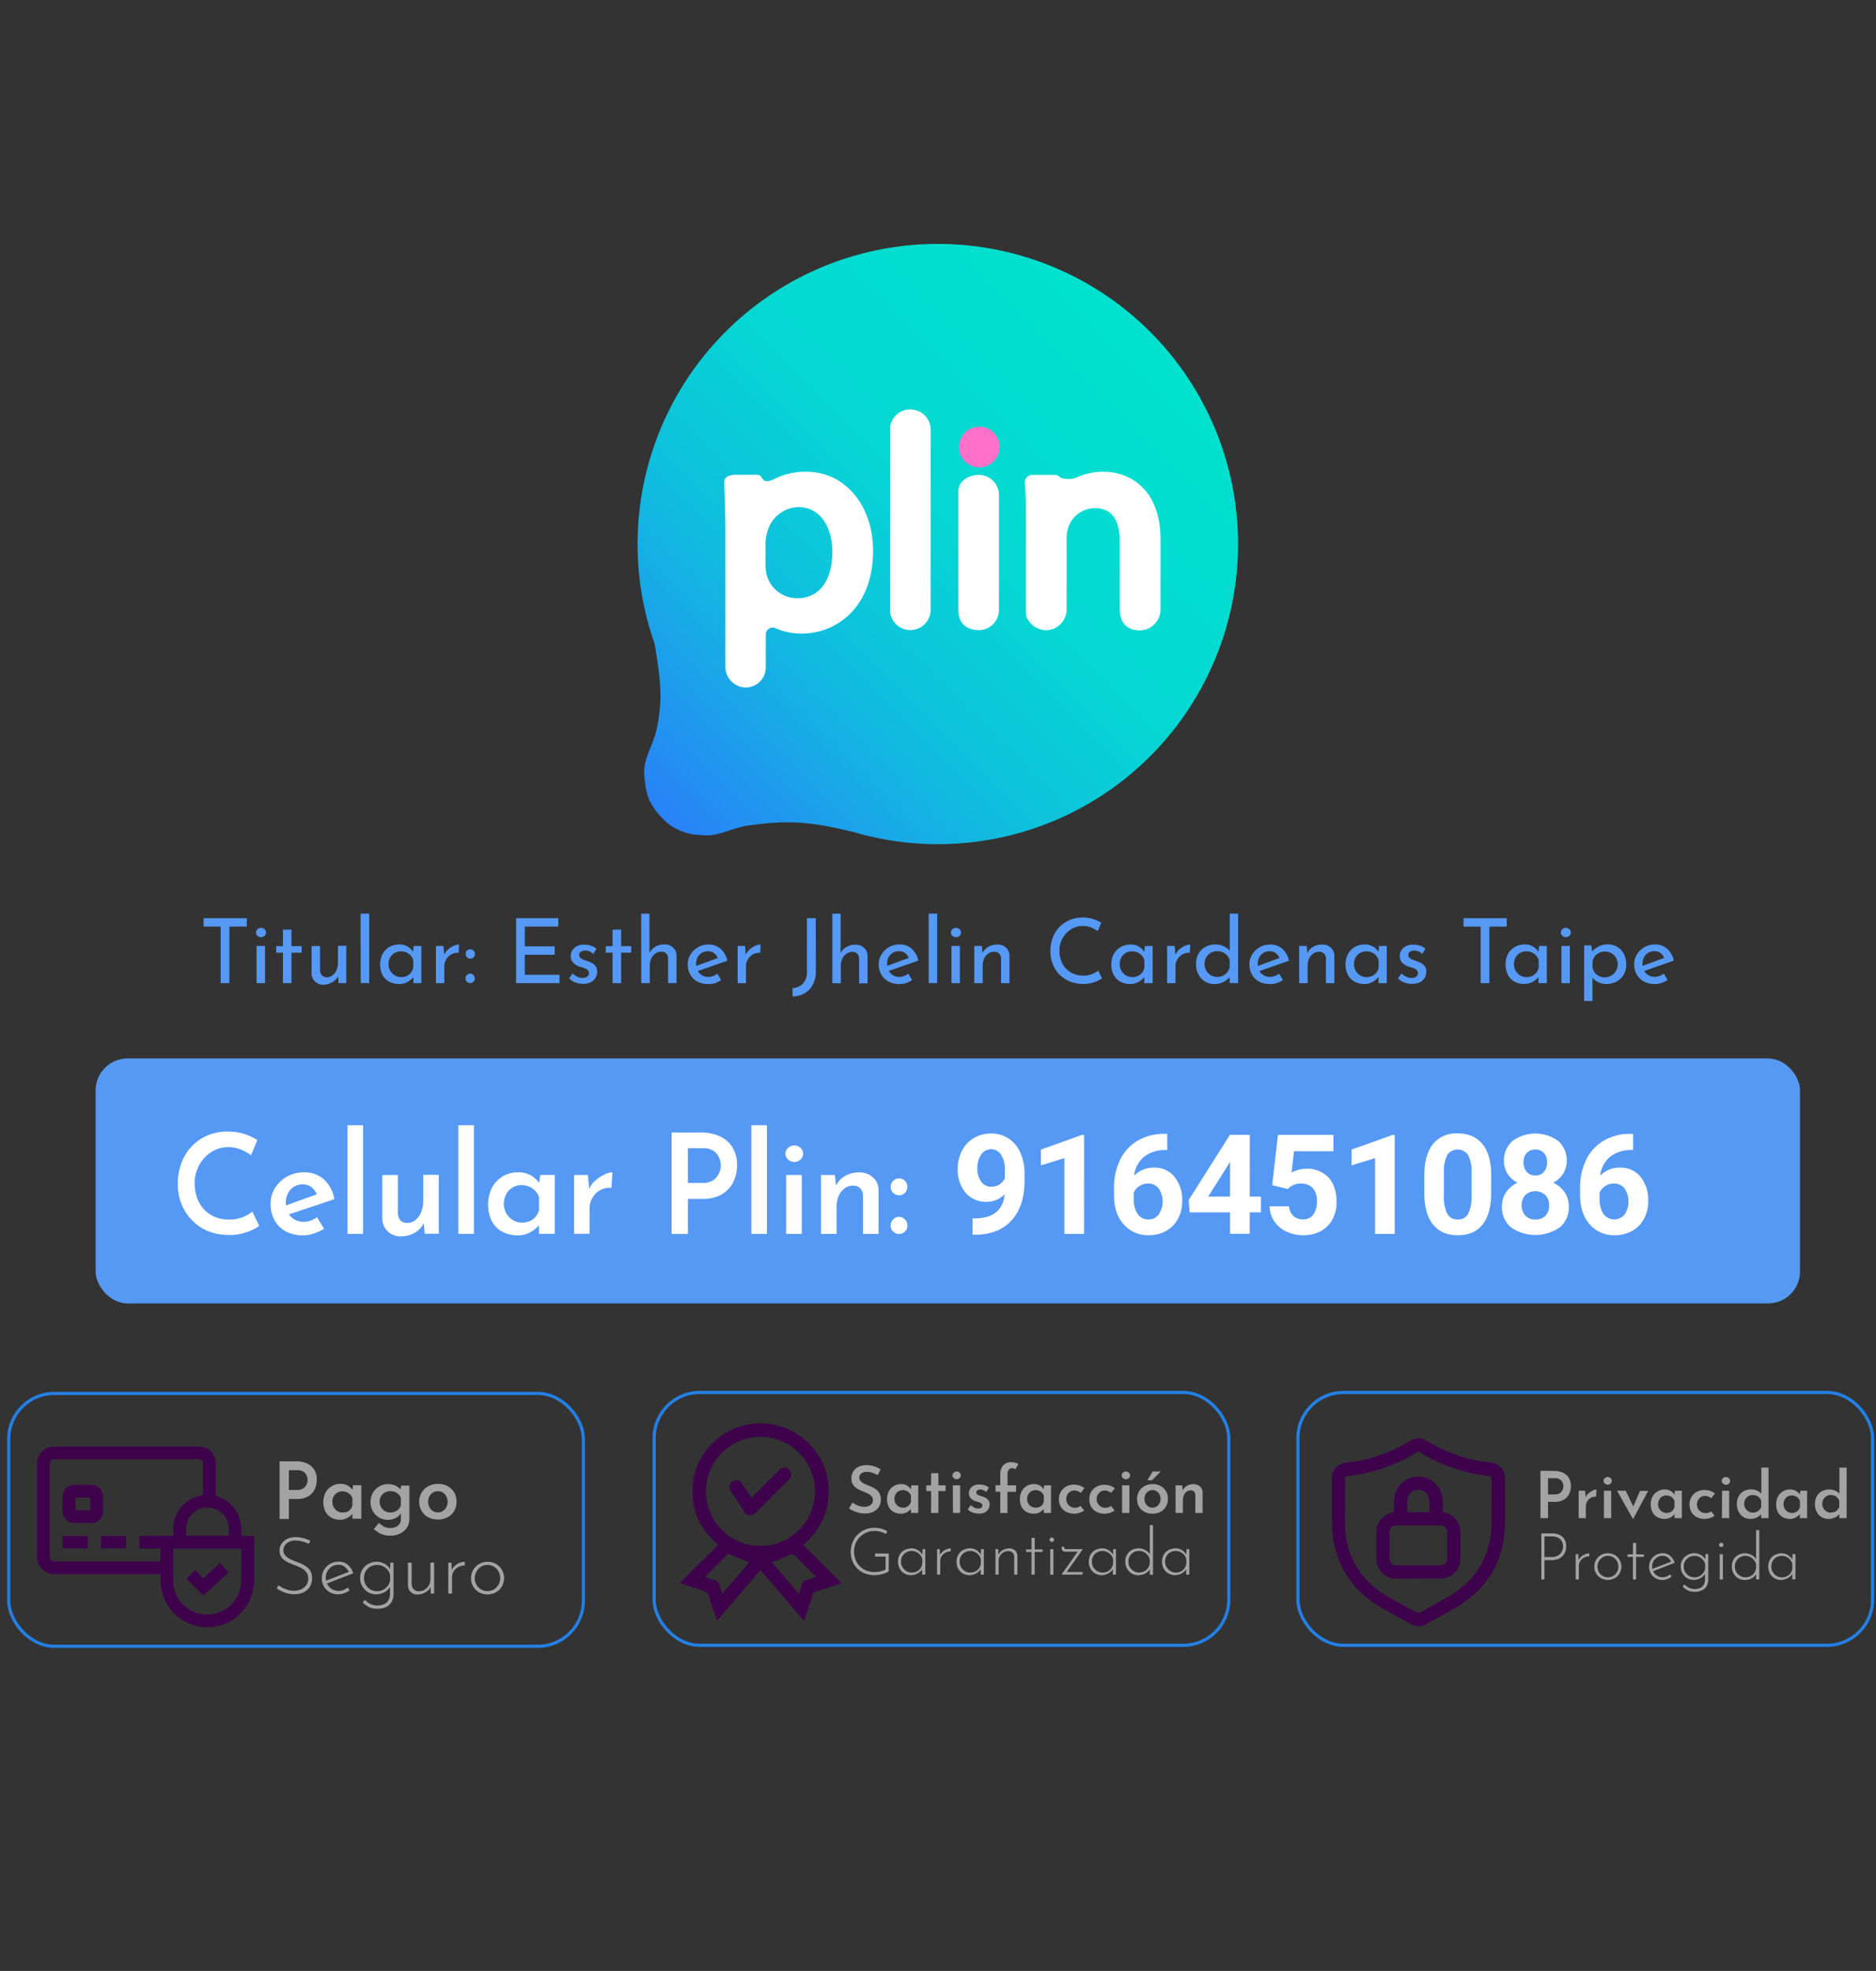<svg xmlns="http://www.w3.org/2000/svg" xmlns:xlink="http://www.w3.org/1999/xlink" id="Capa_1" data-name="Capa 1" viewBox="0 0 594.53 624.48"><rect x="0" y="0" width="594.53" height="624.48" fill="#333333" stroke="none"/><defs><style>.cls-1{fill:#5599f5;}.cls-2{fill:#a3a3a3;}.cls-3{fill:#fff;}.cls-4{fill:#3e024c;}.cls-5{fill:none;stroke:#2380e5;stroke-miterlimit:10;}.cls-6{fill:url(#Degradado_sin_nombre_91);}.cls-7{fill:#fd71c8;}</style><linearGradient id="Degradado_sin_nombre_91" x1="210.08" y1="259.44" x2="364.39" y2="105.14" gradientUnits="userSpaceOnUse"><stop offset="0" stop-color="#2982f8"></stop><stop offset="0.33" stop-color="#10bcdf"></stop><stop offset="0.6" stop-color="#05d7d3"></stop><stop offset="1" stop-color="#00e2ce"></stop></linearGradient></defs><path class="cls-1" d="M64.53,290.93H78.21v2.65H72.69V311.5H69.93V293.58h-5.4Z"></path><path class="cls-1" d="M81.14,295.45a1.34,1.34,0,0,1,.49-1.05,1.68,1.68,0,0,1,1.1-.42,1.6,1.6,0,0,1,1.08.42,1.37,1.37,0,0,1,.48,1.05,1.34,1.34,0,0,1-.48,1.07,1.59,1.59,0,0,1-1.08.41,1.67,1.67,0,0,1-1.1-.41A1.31,1.31,0,0,1,81.14,295.45Zm.17,4.27H84V311.5H81.31Z"></path><path class="cls-1" d="M89.67,294.54h2.7v5.24h3.22v2.07H92.37v9.65h-2.7v-9.65H87.54v-2.07h2.13Z"></path><path class="cls-1" d="M102.52,312a3.75,3.75,0,0,1-2.68-1,3.5,3.5,0,0,1-1.1-2.55v-8.7h2.68v7.77A2.56,2.56,0,0,0,102,309a2.1,2.1,0,0,0,1.6.64,2.88,2.88,0,0,0,1.75-.59,4.21,4.21,0,0,0,1.26-1.59,5.27,5.27,0,0,0,.49-2.29v-5.49h2.64V311.5H107.3l-.22-2.91.17.55a4.55,4.55,0,0,1-1.06,1.43,4.83,4.83,0,0,1-1.63,1A5.55,5.55,0,0,1,102.52,312Z"></path><path class="cls-1" d="M114.27,289.48H117v22h-2.68Z"></path><path class="cls-1" d="M126.42,311.78a6.38,6.38,0,0,1-3-.71,5.21,5.21,0,0,1-2.15-2.09,7.46,7.46,0,0,1,0-6.78,5.83,5.83,0,0,1,2.21-2.2,6.24,6.24,0,0,1,3-.76,5,5,0,0,1,2.8.75,5.1,5.1,0,0,1,1.72,1.78l-.17.43.26-2.48h2.44V311.5H131v-3.08l.31.69a3.9,3.9,0,0,1-.54.72,7.11,7.11,0,0,1-1,.9,5.75,5.75,0,0,1-1.44.75A5.43,5.43,0,0,1,126.42,311.78Zm.71-2.19a4.15,4.15,0,0,0,1.79-.37,3.58,3.58,0,0,0,1.32-1.05,4.14,4.14,0,0,0,.73-1.59v-2.31a3.71,3.71,0,0,0-.8-1.49,4,4,0,0,0-1.36-1,4.36,4.36,0,0,0-1.74-.35,3.85,3.85,0,0,0-2,.51,3.77,3.77,0,0,0-1.41,1.42,4.22,4.22,0,0,0-.53,2.14,4.1,4.1,0,0,0,2,3.55A3.82,3.82,0,0,0,127.13,309.59Z"></path><path class="cls-1" d="M140.55,299.72l.26,3.41-.12-.48a5.27,5.27,0,0,1,1.31-1.82,6.55,6.55,0,0,1,1.82-1.17,5.24,5.24,0,0,1,1.65-.42l-.11,2.67a3.9,3.9,0,0,0-2.38.5,4.65,4.65,0,0,0-1.59,1.59,4.08,4.08,0,0,0-.58,2.12v5.38h-2.65V299.72Z"></path><path class="cls-1" d="M148,301.17a1.5,1.5,0,0,1,2.52,1.08,1.41,1.41,0,0,1-.47,1.1,1.49,1.49,0,0,1-2,0,1.41,1.41,0,0,1-.47-1.1A1.47,1.47,0,0,1,148,301.17Zm0,7.74a1.37,1.37,0,0,1,2,0,1.45,1.45,0,0,1,.47,1.08,1.39,1.39,0,0,1-.47,1.09,1.5,1.5,0,0,1-1,.42,1.52,1.52,0,0,1-1-.42,1.39,1.39,0,0,1-.47-1.09A1.45,1.45,0,0,1,148,308.91Z"></path><path class="cls-1" d="M163.56,290.93h13.37v2.65H166.32v6.26h9.47v2.67h-9.47v6.34h11v2.65H163.56Z"></path><path class="cls-1" d="M184.75,311.72a6.78,6.78,0,0,1-2.43-.44,4.63,4.63,0,0,1-1.95-1.32l1.11-1.54a5.8,5.8,0,0,0,1.54,1.07,3.57,3.57,0,0,0,1.53.36,3.51,3.51,0,0,0,1-.15,1.56,1.56,0,0,0,.79-.48,1.28,1.28,0,0,0,.29-.88,1.24,1.24,0,0,0-.41-1,3.14,3.14,0,0,0-1-.58,12.86,12.86,0,0,0-1.36-.43,5,5,0,0,1-2.22-1.34,3,3,0,0,1-.77-2.07,3.45,3.45,0,0,1,.47-1.75,3.65,3.65,0,0,1,1.41-1.34,4.6,4.6,0,0,1,2.28-.53,7.43,7.43,0,0,1,2.19.3,5.4,5.4,0,0,1,1.82,1L188,302.25a3.23,3.23,0,0,0-1.21-.81,3.49,3.49,0,0,0-1.26-.27,2.67,2.67,0,0,0-1,.16,1.7,1.7,0,0,0-.72.45,1.08,1.08,0,0,0-.26.76,1.11,1.11,0,0,0,.38.95,3.14,3.14,0,0,0,1,.58l1.28.46a6.28,6.28,0,0,1,1.53.68,3.69,3.69,0,0,1,1.1,1.05,2.84,2.84,0,0,1,.41,1.57,4,4,0,0,1-.5,1.95,3.53,3.53,0,0,1-1.51,1.42A5.54,5.54,0,0,1,184.75,311.72Z"></path><path class="cls-1" d="M194.14,294.54h2.7v5.24h3.21v2.07h-3.21v9.65h-2.7v-9.65H192v-2.07h2.14Z"></path><path class="cls-1" d="M203.21,311.5v-22h2.62v13l-.06-.48A5,5,0,0,1,207.6,300a5.51,5.51,0,0,1,3-.76,3.81,3.81,0,0,1,2.71,1,3.39,3.39,0,0,1,1.1,2.54v8.71h-2.68v-7.8a2.38,2.38,0,0,0-.55-1.55,2.07,2.07,0,0,0-1.63-.61,3.21,3.21,0,0,0-1.84.58,4,4,0,0,0-1.31,1.58,5.37,5.37,0,0,0-.47,2.28v5.52Z"></path><path class="cls-1" d="M224.43,311.78A7,7,0,0,1,221,311a5.72,5.72,0,0,1-2.25-2.22,6.45,6.45,0,0,1-.8-3.23,5.76,5.76,0,0,1,.9-3.15,6.81,6.81,0,0,1,2.37-2.28,6.49,6.49,0,0,1,3.3-.85,5.59,5.59,0,0,1,3.87,1.36,7,7,0,0,1,2.11,3.76l-9.73,3.41-.63-1.56,7.94-2.93-.54.39a3.94,3.94,0,0,0-1.14-1.62,3.09,3.09,0,0,0-2.07-.68,3.58,3.58,0,0,0-1.92.51,3.61,3.61,0,0,0-1.33,1.41,4.79,4.79,0,0,0,0,4.22,3.58,3.58,0,0,0,1.39,1.47,4,4,0,0,0,2,.52,4.07,4.07,0,0,0,1.5-.28,6.58,6.58,0,0,0,1.38-.74l1.19,2a7.93,7.93,0,0,1-2,1A6.56,6.56,0,0,1,224.43,311.78Z"></path><path class="cls-1" d="M236.12,299.72l.25,3.41-.11-.48a5.14,5.14,0,0,1,1.31-1.82,6.41,6.41,0,0,1,1.82-1.17,5.12,5.12,0,0,1,1.65-.42l-.12,2.67a3.86,3.86,0,0,0-2.37.5A4.57,4.57,0,0,0,237,304a4.09,4.09,0,0,0-.59,2.12v5.38h-2.64V299.72Z"></path><path class="cls-1" d="M258.56,307.77a8.83,8.83,0,0,1-1,4.27,6.7,6.7,0,0,1-2.6,2.7,7.92,7.92,0,0,1-3.78,1v-2.67a4.83,4.83,0,0,0,3.27-1.41,5.44,5.44,0,0,0,1.28-4V290.93h2.79Z"></path><path class="cls-1" d="M263.79,311.5v-22h2.62v13l-.06-.48a4.94,4.94,0,0,1,1.84-1.94,5.45,5.45,0,0,1,2.94-.76,3.84,3.84,0,0,1,2.72,1,3.38,3.38,0,0,1,1.09,2.54v8.71h-2.67v-7.8a2.44,2.44,0,0,0-.56-1.55,2.05,2.05,0,0,0-1.63-.61,3.21,3.21,0,0,0-1.84.58,4,4,0,0,0-1.31,1.58,5.37,5.37,0,0,0-.46,2.28v5.52Z"></path><path class="cls-1" d="M285,311.78a7,7,0,0,1-3.47-.81,5.72,5.72,0,0,1-2.25-2.22,6.44,6.44,0,0,1-.79-3.23,5.75,5.75,0,0,1,.89-3.15,6.76,6.76,0,0,1,2.38-2.28,6.44,6.44,0,0,1,3.3-.85,5.58,5.58,0,0,1,3.86,1.36,7,7,0,0,1,2.11,3.76l-9.73,3.41-.62-1.56,7.93-2.93-.54.39a3.94,3.94,0,0,0-1.14-1.62,3.09,3.09,0,0,0-2.07-.68,3.63,3.63,0,0,0-1.92.51,3.69,3.69,0,0,0-1.33,1.41,4.38,4.38,0,0,0-.48,2.09,4.47,4.47,0,0,0,.5,2.13A3.58,3.58,0,0,0,283,309a4,4,0,0,0,2,.52,4,4,0,0,0,1.49-.28,6.58,6.58,0,0,0,1.38-.74l1.19,2a7.7,7.7,0,0,1-2,1A6.62,6.62,0,0,1,285,311.78Z"></path><path class="cls-1" d="M294.31,289.48H297v22h-2.67Z"></path><path class="cls-1" d="M301.36,295.45a1.35,1.35,0,0,1,.5-1.05A1.67,1.67,0,0,1,303,294a1.63,1.63,0,0,1,1.08.42,1.37,1.37,0,0,1,.48,1.05,1.34,1.34,0,0,1-.48,1.07,1.62,1.62,0,0,1-1.08.41,1.65,1.65,0,0,1-1.1-.41A1.32,1.32,0,0,1,301.36,295.45Zm.17,4.27h2.68V311.5h-2.68Z"></path><path class="cls-1" d="M311.18,299.72l.2,2.87-.09-.45a4.38,4.38,0,0,1,1.82-2.09,5.62,5.62,0,0,1,3-.78,3.81,3.81,0,0,1,2.71,1,3.39,3.39,0,0,1,1.1,2.54v8.71h-2.68v-7.8a2.38,2.38,0,0,0-.55-1.55,2.08,2.08,0,0,0-1.64-.61,3.19,3.19,0,0,0-1.83.57,3.79,3.79,0,0,0-1.31,1.56,5.44,5.44,0,0,0-.47,2.31v5.52h-2.67V299.72Z"></path><path class="cls-1" d="M349.26,310a13,13,0,0,1-1.39.77,10.64,10.64,0,0,1-2.07.71,11.56,11.56,0,0,1-6.88-.57,9.69,9.69,0,0,1-5.33-5.53,10.92,10.92,0,0,1-.71-4,11.75,11.75,0,0,1,.74-4.25A9.68,9.68,0,0,1,339,291.5a10.27,10.27,0,0,1,4.08-.79,10.78,10.78,0,0,1,3.36.49,13,13,0,0,1,2.58,1.15L347.89,295a10.74,10.74,0,0,0-2.07-1.11,7.15,7.15,0,0,0-5.52.09,7.23,7.23,0,0,0-2.36,1.68,8,8,0,0,0-2.19,5.6,8.63,8.63,0,0,0,.53,3.08,7.46,7.46,0,0,0,1.5,2.51,6.94,6.94,0,0,0,2.38,1.66,7.83,7.83,0,0,0,3.13.6,7.33,7.33,0,0,0,2.78-.49,8.43,8.43,0,0,0,2-1.08Z"></path><path class="cls-1" d="M358.13,311.78a6.38,6.38,0,0,1-3-.71A5.25,5.25,0,0,1,353,309a6.54,6.54,0,0,1-.8-3.37,6.65,6.65,0,0,1,.82-3.41,5.79,5.79,0,0,1,2.22-2.2,6.24,6.24,0,0,1,3-.76,5,5,0,0,1,2.8.75,5.1,5.1,0,0,1,1.72,1.78l-.17.43.25-2.48h2.45V311.5h-2.65v-3.08l.32.69a3.9,3.9,0,0,1-.54.72,7.71,7.71,0,0,1-1,.9,5.75,5.75,0,0,1-1.44.75A5.45,5.45,0,0,1,358.13,311.78Zm.72-2.19a4.15,4.15,0,0,0,1.79-.37,3.58,3.58,0,0,0,1.32-1.05,4,4,0,0,0,.72-1.59v-2.31a3.58,3.58,0,0,0-.79-1.49,4,4,0,0,0-1.37-1,4.31,4.31,0,0,0-1.73-.35,3.82,3.82,0,0,0-2,.51,3.77,3.77,0,0,0-1.41,1.42,4.22,4.22,0,0,0-.53,2.14,4.1,4.1,0,0,0,2,3.55A3.79,3.79,0,0,0,358.85,309.59Z"></path><path class="cls-1" d="M372.27,299.72l.26,3.41-.12-.48a5.27,5.27,0,0,1,1.31-1.82,6.55,6.55,0,0,1,1.82-1.17,5.12,5.12,0,0,1,1.65-.42l-.11,2.67a3.89,3.89,0,0,0-2.38.5,4.65,4.65,0,0,0-1.59,1.59,4.08,4.08,0,0,0-.58,2.12v5.38h-2.65V299.72Z"></path><path class="cls-1" d="M384.87,311.78a5.55,5.55,0,0,1-5.05-3,6.83,6.83,0,0,1-.78-3.31,6.49,6.49,0,0,1,.82-3.36,5.54,5.54,0,0,1,2.22-2.13,6.49,6.49,0,0,1,3.13-.74,6.12,6.12,0,0,1,2.66.6,4.79,4.79,0,0,1,2,1.64l-.15.94V289.48h2.65v22H389.7v-2.93l.32.74a6.69,6.69,0,0,1-2.18,1.77A6.2,6.2,0,0,1,384.87,311.78Zm.82-2.25a4,4,0,0,0,3.23-1.46,3.91,3.91,0,0,0,.78-1.58v-2.25a3.54,3.54,0,0,0-.81-1.5,3.78,3.78,0,0,0-1.39-1,4.4,4.4,0,0,0-1.81-.36,3.94,3.94,0,0,0-3.41,1.93,4.35,4.35,0,0,0,0,4.2,4.2,4.2,0,0,0,1.45,1.48A3.7,3.7,0,0,0,385.69,309.53Z"></path><path class="cls-1" d="M402.42,311.78A7,7,0,0,1,399,311a5.72,5.72,0,0,1-2.25-2.22,6.44,6.44,0,0,1-.79-3.23,5.75,5.75,0,0,1,.89-3.15,6.76,6.76,0,0,1,2.38-2.28,6.43,6.43,0,0,1,3.29-.85,5.59,5.59,0,0,1,3.87,1.36,7,7,0,0,1,2.11,3.76l-9.73,3.41-.62-1.56,7.93-2.93-.54.39a3.94,3.94,0,0,0-1.14-1.62,3.09,3.09,0,0,0-2.07-.68,3.63,3.63,0,0,0-1.92.51,3.69,3.69,0,0,0-1.33,1.41,4.38,4.38,0,0,0-.48,2.09,4.47,4.47,0,0,0,.5,2.13,3.58,3.58,0,0,0,1.39,1.47,4,4,0,0,0,2,.52,4.07,4.07,0,0,0,1.5-.28,6.58,6.58,0,0,0,1.38-.74l1.19,2a7.86,7.86,0,0,1-2,1A6.62,6.62,0,0,1,402.42,311.78Z"></path><path class="cls-1" d="M414.14,299.72l.2,2.87-.09-.45a4.38,4.38,0,0,1,1.82-2.09,5.62,5.62,0,0,1,3-.78,3.81,3.81,0,0,1,2.71,1,3.39,3.39,0,0,1,1.1,2.54v8.71h-2.68v-7.8a2.38,2.38,0,0,0-.55-1.55,2.07,2.07,0,0,0-1.63-.61,3.2,3.2,0,0,0-1.84.57,3.87,3.87,0,0,0-1.31,1.56,5.44,5.44,0,0,0-.47,2.31v5.52h-2.67V299.72Z"></path><path class="cls-1" d="M432.37,311.78a6.38,6.38,0,0,1-3-.71,5.27,5.27,0,0,1-2.15-2.09,7.46,7.46,0,0,1,0-6.78,5.79,5.79,0,0,1,2.22-2.2,6.21,6.21,0,0,1,3-.76,5,5,0,0,1,2.8.75,5.1,5.1,0,0,1,1.72,1.78l-.17.43.26-2.48h2.44V311.5h-2.64v-3.08l.31.69a3.15,3.15,0,0,1-.54.72,6.6,6.6,0,0,1-1,.9,5.68,5.68,0,0,1-1.43.75A5.49,5.49,0,0,1,432.37,311.78Zm.71-2.19a4.15,4.15,0,0,0,1.79-.37,3.58,3.58,0,0,0,1.32-1.05,4,4,0,0,0,.73-1.59v-2.31a3.6,3.6,0,0,0-.8-1.49,4,4,0,0,0-1.36-1,4.33,4.33,0,0,0-1.74-.35,3.85,3.85,0,0,0-2,.51,3.77,3.77,0,0,0-1.41,1.42,4.21,4.21,0,0,0-.52,2.14,4.07,4.07,0,0,0,.54,2.07,4,4,0,0,0,1.45,1.48A3.76,3.76,0,0,0,433.08,309.59Z"></path><path class="cls-1" d="M447.44,311.72a6.78,6.78,0,0,1-2.43-.44,4.63,4.63,0,0,1-1.95-1.32l1.11-1.54a6,6,0,0,0,1.54,1.07,3.57,3.57,0,0,0,1.53.36,3.62,3.62,0,0,0,1.06-.15,1.57,1.57,0,0,0,.78-.48,1.29,1.29,0,0,0,.3-.88,1.25,1.25,0,0,0-.42-1,3.19,3.19,0,0,0-1-.58,13.86,13.86,0,0,0-1.37-.43,5,5,0,0,1-2.22-1.34,3,3,0,0,1-.77-2.07,3.45,3.45,0,0,1,.47-1.75,3.72,3.72,0,0,1,1.41-1.34,4.63,4.63,0,0,1,2.28-.53,7.43,7.43,0,0,1,2.19.3,5.4,5.4,0,0,1,1.82,1l-1.06,1.65a3.27,3.27,0,0,0-1.2-.81,3.58,3.58,0,0,0-1.27-.27,2.67,2.67,0,0,0-.95.16,1.61,1.61,0,0,0-.71.45,1.09,1.09,0,0,0-.27.76,1.13,1.13,0,0,0,.38.95,3.14,3.14,0,0,0,1,.58l1.28.46a6.28,6.28,0,0,1,1.53.68,3.69,3.69,0,0,1,1.1,1.05,2.84,2.84,0,0,1,.41,1.57,3.88,3.88,0,0,1-.5,1.95,3.56,3.56,0,0,1-1.5,1.42A5.62,5.62,0,0,1,447.44,311.72Z"></path><path class="cls-1" d="M463.82,290.93h13.69v2.65H472V311.5h-2.76V293.58h-5.41Z"></path><path class="cls-1" d="M483.08,311.78a6.38,6.38,0,0,1-3-.71,5.27,5.27,0,0,1-2.15-2.09,7.54,7.54,0,0,1,0-6.78,5.79,5.79,0,0,1,2.22-2.2,6.21,6.21,0,0,1,3-.76,5,5,0,0,1,4.52,2.53l-.17.43.26-2.48h2.45V311.5h-2.65v-3.08l.31.69a3.15,3.15,0,0,1-.54.72,6.6,6.6,0,0,1-1,.9,5.44,5.44,0,0,1-3.31,1Zm.71-2.19a4.15,4.15,0,0,0,1.79-.37,3.7,3.7,0,0,0,1.33-1.05,4,4,0,0,0,.72-1.59v-2.31a3.6,3.6,0,0,0-.8-1.49,3.88,3.88,0,0,0-1.36-1,4.33,4.33,0,0,0-1.74-.35,3.85,3.85,0,0,0-2,.51,3.77,3.77,0,0,0-1.41,1.42,4.21,4.21,0,0,0-.52,2.14,4.07,4.07,0,0,0,.54,2.07,4,4,0,0,0,1.45,1.48A3.76,3.76,0,0,0,483.79,309.59Z"></path><path class="cls-1" d="M494.66,295.45a1.34,1.34,0,0,1,.49-1.05,1.68,1.68,0,0,1,1.1-.42,1.6,1.6,0,0,1,1.08.42,1.37,1.37,0,0,1,.48,1.05,1.34,1.34,0,0,1-.48,1.07,1.59,1.59,0,0,1-1.08.41,1.67,1.67,0,0,1-1.1-.41A1.31,1.31,0,0,1,494.66,295.45Zm.17,4.27h2.67V311.5h-2.67Z"></path><path class="cls-1" d="M509,311.78a5.58,5.58,0,0,1-2.57-.63,4.57,4.57,0,0,1-1.9-1.67l.15-.83v8.51h-2.65V299.55h2.3l.37,3-.28-.86a6.87,6.87,0,0,1,2.16-1.78,6.18,6.18,0,0,1,2.93-.69,5.73,5.73,0,0,1,3,.78,5.47,5.47,0,0,1,2.09,2.22,6.89,6.89,0,0,1,.77,3.34,6.4,6.4,0,0,1-.82,3.29,5.73,5.73,0,0,1-2.26,2.16A7,7,0,0,1,509,311.78Zm-.51-2.1a4.22,4.22,0,0,0,3.6-2,3.91,3.91,0,0,0,.58-2.09,4.13,4.13,0,0,0-.54-2.12,3.93,3.93,0,0,0-1.44-1.45,3.88,3.88,0,0,0-2-.53,4.25,4.25,0,0,0-1.85.39,3.7,3.7,0,0,0-1.37,1.06,4.32,4.32,0,0,0-.77,1.63v2a3.59,3.59,0,0,0,.69,1.56,3.87,3.87,0,0,0,1.35,1.12A3.74,3.74,0,0,0,508.51,309.68Z"></path><path class="cls-1" d="M524.41,311.78a7,7,0,0,1-3.47-.81,5.72,5.72,0,0,1-2.25-2.22,6.45,6.45,0,0,1-.8-3.23,5.76,5.76,0,0,1,.9-3.15,6.81,6.81,0,0,1,2.37-2.28,6.49,6.49,0,0,1,3.3-.85,5.59,5.59,0,0,1,3.87,1.36,7,7,0,0,1,2.11,3.76l-9.73,3.41-.63-1.56,7.94-2.93-.54.39a3.94,3.94,0,0,0-1.14-1.62,3.1,3.1,0,0,0-2.08-.68,3.57,3.57,0,0,0-1.91.51,3.61,3.61,0,0,0-1.33,1.41,4.79,4.79,0,0,0,0,4.22,3.58,3.58,0,0,0,1.39,1.47,4,4,0,0,0,2,.52,4.07,4.07,0,0,0,1.5-.28,6.58,6.58,0,0,0,1.38-.74l1.19,2a7.93,7.93,0,0,1-2,1A6.56,6.56,0,0,1,524.41,311.78Z"></path><path class="cls-2" d="M93.78,463a8.37,8.37,0,0,1,3.56.7,5.15,5.15,0,0,1,2.27,2,6,6,0,0,1,.79,3.15,7.12,7.12,0,0,1-.34,2.17A5.57,5.57,0,0,1,99,473a5.25,5.25,0,0,1-1.92,1.4,6.78,6.78,0,0,1-2.87.54H91.55v6.33H88.61V463Zm.4,9.08a3.54,3.54,0,0,0,1.62-.32,2.83,2.83,0,0,0,1-.82,3.3,3.3,0,0,0,.53-1,3.44,3.44,0,0,0,.16-1,3.66,3.66,0,0,0-.15-1,3.36,3.36,0,0,0-.49-1,2.4,2.4,0,0,0-1-.8,3.6,3.6,0,0,0-1.61-.32H91.55v6.27Z"></path><path class="cls-2" d="M107.83,481.52a6,6,0,0,1-2.72-.62,4.67,4.67,0,0,1-1.92-1.87,6.95,6.95,0,0,1,0-6.18,5.35,5.35,0,0,1,2-2,5.2,5.2,0,0,1,2.65-.7,4.48,4.48,0,0,1,2.46.6,5.06,5.06,0,0,1,1.48,1.43l-.15.4.27-2h2.61v10.62h-2.83v-2.59l.27.68a4.35,4.35,0,0,1-.39.49,4.79,4.79,0,0,1-.82.74,5.38,5.38,0,0,1-1.26.68A4.58,4.58,0,0,1,107.83,481.52Zm.78-2.31A3.46,3.46,0,0,0,110,479a2.61,2.61,0,0,0,1.05-.78,3.4,3.4,0,0,0,.63-1.21v-2.31a2.85,2.85,0,0,0-.67-1.14,3.41,3.41,0,0,0-1.1-.77,3.55,3.55,0,0,0-1.39-.27,3.09,3.09,0,0,0-2.76,1.6,3.39,3.39,0,0,0-.43,1.73,3.36,3.36,0,0,0,.45,1.73,3.43,3.43,0,0,0,1.19,1.23A3.12,3.12,0,0,0,108.61,479.21Z"></path><path class="cls-2" d="M123.63,486.57a6.85,6.85,0,0,1-2.2-.32,7,7,0,0,1-1.65-.79,11.22,11.22,0,0,1-1.31-1l1.63-1.93a8.28,8.28,0,0,0,1.54,1.14,3.91,3.91,0,0,0,2,.47,4.3,4.3,0,0,0,1.79-.35,3,3,0,0,0,1.21-1,2.48,2.48,0,0,0,.41-1.53l0-2.66.17.55a4,4,0,0,1-1.57,1.68,5.57,5.57,0,0,1-5.48,0,5.42,5.42,0,0,1-2-2,6.08,6.08,0,0,1,0-5.85,5.75,5.75,0,0,1,2-2,5.11,5.11,0,0,1,2.68-.74,6,6,0,0,1,2.5.5,4.06,4.06,0,0,1,1.64,1.25l-.15.41.33-1.69h2.56v10.64a4.77,4.77,0,0,1-.79,2.69,5.8,5.8,0,0,1-2.19,1.89A7,7,0,0,1,123.63,486.57Zm-3.31-10.77a3.45,3.45,0,0,0,.44,1.73,3.25,3.25,0,0,0,1.21,1.23,3.31,3.31,0,0,0,1.71.45,4,4,0,0,0,1.5-.27,3.4,3.4,0,0,0,1.15-.78,3,3,0,0,0,.72-1.18v-2.33a3.16,3.16,0,0,0-.71-1.16,3.12,3.12,0,0,0-1.16-.76,4.08,4.08,0,0,0-1.5-.26,3.49,3.49,0,0,0-1.71.42,3.19,3.19,0,0,0-1.21,1.18A3.4,3.4,0,0,0,120.32,475.8Z"></path><path class="cls-2" d="M132.84,475.83a5.49,5.49,0,0,1,2.89-4.92,6.31,6.31,0,0,1,3.11-.75,6.1,6.1,0,0,1,3.07.75,5.4,5.4,0,0,1,2.05,2,5.76,5.76,0,0,1,.72,2.86,5.94,5.94,0,0,1-.72,2.93,5.36,5.36,0,0,1-2.05,2,6.28,6.28,0,0,1-3.15.75,6.54,6.54,0,0,1-3-.69,5.08,5.08,0,0,1-2.11-2A5.78,5.78,0,0,1,132.84,475.83Zm2.84,0a3.54,3.54,0,0,0,.4,1.71,3.24,3.24,0,0,0,1.09,1.2,2.8,2.8,0,0,0,1.57.45,2.9,2.9,0,0,0,1.62-.45,3.24,3.24,0,0,0,1.09-1.2,3.83,3.83,0,0,0,0-3.41,3.27,3.27,0,0,0-1.09-1.21,3,3,0,0,0-3.18,0,3.16,3.16,0,0,0-1.1,1.22A3.54,3.54,0,0,0,135.68,475.85Z"></path><path class="cls-2" d="M97.84,489.14a12.57,12.57,0,0,0-1.9-.71,8.45,8.45,0,0,0-2.26-.32,4.22,4.22,0,0,0-2.81.88,2.76,2.76,0,0,0-1.06,2.2,2.4,2.4,0,0,0,.61,1.67A4.89,4.89,0,0,0,92,494c.65.31,1.34.61,2.08.89s1.17.46,1.74.73a7.16,7.16,0,0,1,1.57,1A4.17,4.17,0,0,1,98.51,498a5.41,5.41,0,0,1-.29,4.73,4.74,4.74,0,0,1-2,1.77,6.5,6.5,0,0,1-2.91.62,8.75,8.75,0,0,1-2.42-.32,10.69,10.69,0,0,1-1.91-.77c-.54-.29-1-.54-1.29-.74l.58-1a10.55,10.55,0,0,0,3.06,1.48,6.64,6.64,0,0,0,1.86.27,5.42,5.42,0,0,0,2.09-.42A4.13,4.13,0,0,0,97,502.35a3.47,3.47,0,0,0,.67-2.2,3.23,3.23,0,0,0-.63-2.07,4.69,4.69,0,0,0-1.61-1.29,15.7,15.7,0,0,0-2.08-.9c-.57-.22-1.13-.45-1.7-.69a8.41,8.41,0,0,1-1.56-.88A4.12,4.12,0,0,1,89,493.08a3.6,3.6,0,0,1-.41-1.76,3.88,3.88,0,0,1,.65-2.23,4.48,4.48,0,0,1,1.77-1.5,6.09,6.09,0,0,1,2.55-.56,10.24,10.24,0,0,1,2.54.33,10,10,0,0,1,2.25.82Z"></path><path class="cls-2" d="M107.18,505.14a5.34,5.34,0,0,1-2.71-.67,5,5,0,0,1-1.85-1.85A5.23,5.23,0,0,1,102,500a5,5,0,0,1,.7-2.61,5.32,5.32,0,0,1,1.89-1.88,5.12,5.12,0,0,1,2.65-.7,4.35,4.35,0,0,1,3,1,5.77,5.77,0,0,1,1.72,2.68l-8.58,3.31-.35-.85,7.85-3.06-.25.35a4.66,4.66,0,0,0-1.29-1.73,3.18,3.18,0,0,0-2.12-.73,3.83,3.83,0,0,0-2,.55,4.17,4.17,0,0,0-1.44,1.48,4.12,4.12,0,0,0-.54,2.11,4.2,4.2,0,0,0,.52,2.06,4.06,4.06,0,0,0,1.44,1.53,4.2,4.2,0,0,0,3.67.27,5,5,0,0,0,1.32-.77l.6.85a6,6,0,0,1-1.61.9A5.12,5.12,0,0,1,107.18,505.14Z"></path><path class="cls-2" d="M119.5,509.73a6.86,6.86,0,0,1-1.59-.18,5.44,5.44,0,0,1-1.48-.64,10.39,10.39,0,0,1-1.5-1.18l.7-.81a6.57,6.57,0,0,0,2,1.4,5,5,0,0,0,1.8.36,5.08,5.08,0,0,0,2.44-.49,2.92,2.92,0,0,0,1.3-1.3,4.35,4.35,0,0,0,.43-1.82l0-3.19.27.3a4.4,4.4,0,0,1-1.79,2.14,5.32,5.32,0,0,1-2.93.82,4.77,4.77,0,0,1-2.52-.69,5.29,5.29,0,0,1-1.82-1.85,5.11,5.11,0,0,1-.67-2.6,4.94,4.94,0,0,1,2.61-4.5,5.3,5.3,0,0,1,2.65-.67,5.15,5.15,0,0,1,2.58.7,4.28,4.28,0,0,1,1.77,1.86l-.15.55.12-2.81h1v10a4.93,4.93,0,0,1-.54,2.27,4,4,0,0,1-1.7,1.72A6.22,6.22,0,0,1,119.5,509.73ZM115.36,500a4.07,4.07,0,0,0,.55,2.1,4.15,4.15,0,0,0,1.49,1.51,4.27,4.27,0,0,0,4.1.07,4.28,4.28,0,0,0,1.48-1.32,3.59,3.59,0,0,0,.66-1.78V499.1a4,4,0,0,0-.79-1.68,4.37,4.37,0,0,0-1.46-1.16,4.29,4.29,0,0,0-1.89-.42,4.25,4.25,0,0,0-2.1.52,3.87,3.87,0,0,0-1.49,1.46A4.12,4.12,0,0,0,115.36,500Z"></path><path class="cls-2" d="M132.37,505.22a2.91,2.91,0,0,1-3.09-2.94v-7.15h1.18v6.8a2.48,2.48,0,0,0,.61,1.58,2.3,2.3,0,0,0,1.7.68,3.42,3.42,0,0,0,1.78-.5,3.91,3.91,0,0,0,1.34-1.37,3.81,3.81,0,0,0,.52-2v-5.22h1.17v9.81h-1.05l-.12-3.08.17.67a3.31,3.31,0,0,1-.89,1.37,4.82,4.82,0,0,1-3.32,1.32Z"></path><path class="cls-2" d="M143.08,495.13l.12,3-.15-.37a4,4,0,0,1,1-1.56,5.11,5.11,0,0,1,1.57-1,4.32,4.32,0,0,1,1.67-.35l0,1.15a4.26,4.26,0,0,0-2.05.5,4.07,4.07,0,0,0-1.45,1.34,3.48,3.48,0,0,0-.54,1.9v5.19h-1.18v-9.81Z"></path><path class="cls-2" d="M149.27,500a5,5,0,0,1,.7-2.6,5,5,0,0,1,1.88-1.87,5.53,5.53,0,0,1,5.35,0,5,5,0,0,1,1.86,1.87,5.33,5.33,0,0,1,0,5.21,5,5,0,0,1-1.87,1.87,5.27,5.27,0,0,1-2.7.69,5.38,5.38,0,0,1-2.66-.66,5,5,0,0,1-1.86-1.83A5.08,5.08,0,0,1,149.27,500Zm1.18,0a4.14,4.14,0,0,0,2,3.59,4.08,4.08,0,0,0,4.09,0,4.26,4.26,0,0,0,1.45-5.68,4.2,4.2,0,0,0-1.45-1.51,4,4,0,0,0-4.12,0A4.28,4.28,0,0,0,151,498,4.13,4.13,0,0,0,150.45,500Z"></path><path class="cls-2" d="M278.18,467.39a10.61,10.61,0,0,0-1.72-.74,5.49,5.49,0,0,0-1.74-.3,2.83,2.83,0,0,0-1.76.5,1.64,1.64,0,0,0-.64,1.36,1.51,1.51,0,0,0,.45,1.09,3.92,3.92,0,0,0,1.15.81c.47.23,1,.44,1.49.65a12.13,12.13,0,0,1,1.34.59,5.64,5.64,0,0,1,1.21.83,3.31,3.31,0,0,1,.87,1.24,4.51,4.51,0,0,1,.32,1.81,4,4,0,0,1-.59,2.17,4.34,4.34,0,0,1-1.72,1.55,5.9,5.9,0,0,1-2.72.59,8.14,8.14,0,0,1-1.85-.21,9.51,9.51,0,0,1-1.71-.56,7.78,7.78,0,0,1-1.49-.85l1.08-1.86a6.25,6.25,0,0,0,1.14.68,7.2,7.2,0,0,0,1.31.5,5,5,0,0,0,1.3.19,4.19,4.19,0,0,0,1.27-.22,2.45,2.45,0,0,0,1.06-.69,1.89,1.89,0,0,0,.42-1.29,1.64,1.64,0,0,0-.37-1.08,3.52,3.52,0,0,0-1-.79,8.56,8.56,0,0,0-1.29-.61c-.46-.18-.93-.38-1.43-.6a7,7,0,0,1-1.37-.82,3.51,3.51,0,0,1-1-1.19,3.61,3.61,0,0,1-.37-1.72,4,4,0,0,1,.56-2.16,3.91,3.91,0,0,1,1.6-1.46,5.53,5.53,0,0,1,2.37-.58,8.66,8.66,0,0,1,2.72.38,9.67,9.67,0,0,1,2,.94Z"></path><path class="cls-2" d="M285.53,479.6a4.78,4.78,0,0,1-2.25-.52,3.78,3.78,0,0,1-1.58-1.54,5.74,5.74,0,0,1,0-5.09,4.43,4.43,0,0,1,1.62-1.65,4.31,4.31,0,0,1,2.18-.58,3.7,3.7,0,0,1,2,.5,4.17,4.17,0,0,1,1.22,1.18l-.13.33.23-1.61H291v8.75H288.7v-2.13l.22.56a3.57,3.57,0,0,1-.32.4,3.88,3.88,0,0,1-.68.61,4.4,4.4,0,0,1-1,.56A3.84,3.84,0,0,1,285.53,479.6Zm.64-1.9a3,3,0,0,0,1.14-.22,2.4,2.4,0,0,0,.87-.64,2.85,2.85,0,0,0,.52-1v-1.9a2.34,2.34,0,0,0-.55-.94,2.71,2.71,0,0,0-2.06-.86,2.52,2.52,0,0,0-1.33.35,2.6,2.6,0,0,0-.95,1,2.91,2.91,0,0,0-.35,1.43,2.8,2.8,0,0,0,.37,1.43,2.88,2.88,0,0,0,1,1A2.56,2.56,0,0,0,286.17,477.7Z"></path><path class="cls-2" d="M295.07,466.77h2.32v3.85h2.28v1.8h-2.28v6.95h-2.32v-6.95h-1.51v-1.8h1.51Z"></path><path class="cls-2" d="M301.86,467.45a1.1,1.1,0,0,1,.41-.87,1.36,1.36,0,0,1,.92-.35,1.31,1.31,0,0,1,.9.35,1.17,1.17,0,0,1,0,1.76,1.36,1.36,0,0,1-.9.35,1.41,1.41,0,0,1-.92-.35A1.14,1.14,0,0,1,301.86,467.45Zm.1,3.17h2.32v8.75H302Z"></path><path class="cls-2" d="M310.08,479.56a5.24,5.24,0,0,1-1.89-.35,4.12,4.12,0,0,1-1.51-1l1-1.32a4.21,4.21,0,0,0,1.15.8,2.53,2.53,0,0,0,1.08.27,2.68,2.68,0,0,0,.72-.09,1,1,0,0,0,.5-.3.76.76,0,0,0,.19-.54.79.79,0,0,0-.28-.66,2.27,2.27,0,0,0-.73-.38l-1-.32a3.45,3.45,0,0,1-1.69-1,2.4,2.4,0,0,1-.56-1.59,2.77,2.77,0,0,1,.35-1.31,2.68,2.68,0,0,1,1.07-1,3.65,3.65,0,0,1,1.83-.41,6,6,0,0,1,1.72.23,4.09,4.09,0,0,1,1.38.73l-.89,1.4a2.94,2.94,0,0,0-.88-.56,2.91,2.91,0,0,0-.92-.22,1.39,1.39,0,0,0-.66.1,1.49,1.49,0,0,0-.48.32.67.67,0,0,0-.18.47.74.74,0,0,0,.29.66,2.09,2.09,0,0,0,.79.39l.95.31a4.83,4.83,0,0,1,1.12.52,2.36,2.36,0,0,1,.78.79,2.19,2.19,0,0,1,.29,1.16,2.84,2.84,0,0,1-1.56,2.57A4.09,4.09,0,0,1,310.08,479.56Z"></path><path class="cls-2" d="M317,479.37v-6.73h-1.49v-2.05H317v-3.43a4.21,4.21,0,0,1,.92-2.87,3.38,3.38,0,0,1,2.68-1,4.86,4.86,0,0,1,1.09.14,3.54,3.54,0,0,1,1.07.46l-1,1.67a1,1,0,0,0-.44-.3,1.61,1.61,0,0,0-.49-.07,1.41,1.41,0,0,0-1.12.48,2.4,2.4,0,0,0-.41,1.57v3.39H322v2.05h-2.73v6.73Z"></path><path class="cls-2" d="M327.63,479.6a4.74,4.74,0,0,1-2.24-.52,3.8,3.8,0,0,1-1.59-1.54,5.74,5.74,0,0,1,0-5.09,4.43,4.43,0,0,1,1.62-1.65,4.36,4.36,0,0,1,2.18-.58,3.7,3.7,0,0,1,2,.5,4.05,4.05,0,0,1,1.22,1.18l-.12.33.23-1.61h2.15v8.75H330.8v-2.13l.23.56-.32.4a4,4,0,0,1-.69.61,4.21,4.21,0,0,1-1,.56A3.8,3.8,0,0,1,327.63,479.6Zm.64-1.9a3,3,0,0,0,1.14-.22,2.24,2.24,0,0,0,.87-.64,2.7,2.7,0,0,0,.52-1v-1.9a2.23,2.23,0,0,0-.55-.94,2.82,2.82,0,0,0-.91-.64,2.88,2.88,0,0,0-1.15-.22,2.51,2.51,0,0,0-1.32.35,2.63,2.63,0,0,0-1,1,3,3,0,0,0,0,2.86,2.82,2.82,0,0,0,1,1A2.55,2.55,0,0,0,328.27,477.7Z"></path><path class="cls-2" d="M343.59,478.59a5.48,5.48,0,0,1-3.12,1,5.52,5.52,0,0,1-2.56-.57,4.11,4.11,0,0,1-1.71-1.59,4.8,4.8,0,0,1-.6-2.46,4.34,4.34,0,0,1,2.37-4,4.69,4.69,0,0,1,2.25-.56,5.85,5.85,0,0,1,2,.3,4.35,4.35,0,0,1,1.45.82L342.52,473a4.75,4.75,0,0,0-.88-.51,2.94,2.94,0,0,0-1.21-.24,2.31,2.31,0,0,0-1.26.36,2.82,2.82,0,0,0-.91,1,2.72,2.72,0,0,0-.34,1.38,2.76,2.76,0,0,0,.35,1.37,2.66,2.66,0,0,0,2.38,1.35,3,3,0,0,0,1-.16,2.66,2.66,0,0,0,.78-.42Z"></path><path class="cls-2" d="M353.22,478.59a5.12,5.12,0,0,1-1.44.73,5.21,5.21,0,0,1-1.69.28,5.48,5.48,0,0,1-2.55-.57,4.11,4.11,0,0,1-1.71-1.59,4.8,4.8,0,0,1-.6-2.46,4.5,4.5,0,0,1,.65-2.45A4.43,4.43,0,0,1,347.6,471a4.68,4.68,0,0,1,2.24-.56,5.91,5.91,0,0,1,2,.3,4.35,4.35,0,0,1,1.45.82L352.14,473a4.44,4.44,0,0,0-.88-.51,2.87,2.87,0,0,0-1.21-.24,2.3,2.3,0,0,0-1.25.36,2.82,2.82,0,0,0-.91,1,2.72,2.72,0,0,0-.34,1.38,2.66,2.66,0,0,0,.35,1.37,2.58,2.58,0,0,0,1,1,2.76,2.76,0,0,0,1.42.37,2.94,2.94,0,0,0,1-.16,2.85,2.85,0,0,0,.79-.42Z"></path><path class="cls-2" d="M355.49,467.45a1.08,1.08,0,0,1,.42-.87,1.34,1.34,0,0,1,.91-.35,1.31,1.31,0,0,1,.9.35,1.17,1.17,0,0,1,0,1.76,1.36,1.36,0,0,1-.9.35,1.39,1.39,0,0,1-.91-.35A1.12,1.12,0,0,1,355.49,467.45Zm.11,3.17h2.32v8.75H355.6Z"></path><path class="cls-2" d="M360.36,474.9a4.55,4.55,0,0,1,.63-2.38,4.64,4.64,0,0,1,1.75-1.68,5.23,5.23,0,0,1,2.57-.62,5,5,0,0,1,2.53.62,4.47,4.47,0,0,1,1.69,1.68,4.68,4.68,0,0,1,.6,2.36,4.81,4.81,0,0,1-.6,2.41,4.43,4.43,0,0,1-1.69,1.69,5.18,5.18,0,0,1-2.6.62,5.42,5.42,0,0,1-2.51-.57,4.25,4.25,0,0,1-1.74-1.62A4.82,4.82,0,0,1,360.36,474.9Zm2.34,0a2.94,2.94,0,0,0,.33,1.41,2.68,2.68,0,0,0,.9,1,2.3,2.3,0,0,0,1.29.38,2.39,2.39,0,0,0,1.34-.38,2.68,2.68,0,0,0,.9-1,2.94,2.94,0,0,0,.33-1.41,3,3,0,0,0-.33-1.41,2.68,2.68,0,0,0-.9-1,2.5,2.5,0,0,0-2.62,0,2.58,2.58,0,0,0-.91,1A3,3,0,0,0,362.7,474.92Zm5.17-8.67L365.08,469h-1.47l1.7-2.79Z"></path><path class="cls-2" d="M374.66,470.62l.21,1.88-.06-.25a3.4,3.4,0,0,1,1.33-1.46,4.11,4.11,0,0,1,2.15-.55,3,3,0,0,1,2,.74,2.46,2.46,0,0,1,.83,1.87v6.52h-2.31V473.7a1.67,1.67,0,0,0-.38-1.07,1.48,1.48,0,0,0-1.12-.42,2.1,2.1,0,0,0-1.27.42,2.7,2.7,0,0,0-.87,1.16,4.5,4.5,0,0,0-.3,1.71v3.87h-2.32v-8.75Z"></path><path class="cls-2" d="M281.64,497.89a5.37,5.37,0,0,1-.9.46,8.81,8.81,0,0,1-1.13.39,9.92,9.92,0,0,1-1.23.25,7.25,7.25,0,0,1-1.19.1,8.25,8.25,0,0,1-3.14-.57,7.2,7.2,0,0,1-2.39-1.57,6.9,6.9,0,0,1-1.52-2.34,7.85,7.85,0,0,1-.53-2.89,8,8,0,0,1,.59-3.09,7.42,7.42,0,0,1,1.63-2.43,7.32,7.32,0,0,1,2.4-1.58,7.6,7.6,0,0,1,2.9-.56,8.09,8.09,0,0,1,2.18.29,7.17,7.17,0,0,1,1.85.79l-.37.91a5.39,5.39,0,0,0-1.08-.51,7.47,7.47,0,0,0-1.23-.34,6.71,6.71,0,0,0-3.86.37,6.22,6.22,0,0,0-2.09,1.39,6.37,6.37,0,0,0-1.39,2.09,7.19,7.19,0,0,0,0,5.14,6.1,6.1,0,0,0,1.33,2.05,6,6,0,0,0,2.06,1.37,7.13,7.13,0,0,0,2.67.48,8.44,8.44,0,0,0,1.82-.2,5.77,5.77,0,0,0,1.63-.6v-4.08h-3.31v-1h4.33Z"></path><path class="cls-2" d="M288.74,499.09a4.23,4.23,0,0,1-2.1-.53,3.85,3.85,0,0,1-1.49-1.48,4.8,4.8,0,0,1,0-4.52,3.77,3.77,0,0,1,1.57-1.47,4.88,4.88,0,0,1,2.26-.51,3.82,3.82,0,0,1,3.41,2.26l-.14.29.12-2.3h.87v8.09h-1v-2.5l.21.37a2.66,2.66,0,0,1-.5.82,4.18,4.18,0,0,1-.86.74,4.3,4.3,0,0,1-1.12.54A4.25,4.25,0,0,1,288.74,499.09Zm.2-.83a3.58,3.58,0,0,0,1.65-.38,3.15,3.15,0,0,0,1.19-1.07,3.19,3.19,0,0,0,.52-1.57v-1.16a3.28,3.28,0,0,0-.65-1.37,3.55,3.55,0,0,0-1.19-.95,3.55,3.55,0,0,0-3.21.07A3.24,3.24,0,0,0,286,493a3.4,3.4,0,0,0-.46,1.8,3.29,3.29,0,0,0,.46,1.73,3.4,3.4,0,0,0,1.23,1.24A3.23,3.23,0,0,0,288.94,498.26Z"></path><path class="cls-2" d="M297.81,490.83l.1,2.48-.13-.31a3.27,3.27,0,0,1,.85-1.28,4.17,4.17,0,0,1,1.3-.83,3.67,3.67,0,0,1,1.37-.29l0,.95a3.44,3.44,0,0,0-1.69.42,3.26,3.26,0,0,0-1.2,1.1,2.93,2.93,0,0,0-.44,1.57v4.28h-1v-8.09Z"></path><path class="cls-2" d="M307.29,499.09a4.26,4.26,0,0,1-2.11-.53,4,4,0,0,1-1.49-1.48,4.4,4.4,0,0,1-.54-2.22,4.34,4.34,0,0,1,.58-2.3,3.77,3.77,0,0,1,1.57-1.47,4.85,4.85,0,0,1,2.26-.51,3.58,3.58,0,0,1,2,.64,3.64,3.64,0,0,1,1.38,1.62l-.14.29.12-2.3h.87v8.09h-1v-2.5l.2.37a2.44,2.44,0,0,1-.49.82,4.18,4.18,0,0,1-.86.74,4.3,4.3,0,0,1-1.12.54A4.25,4.25,0,0,1,307.29,499.09Zm.2-.83a3.58,3.58,0,0,0,1.65-.38,3.22,3.22,0,0,0,1.19-1.07,3.19,3.19,0,0,0,.52-1.57v-1.16a3.18,3.18,0,0,0-.66-1.37,3.47,3.47,0,0,0-2.72-1.3,3.4,3.4,0,0,0-1.67.42,3.27,3.27,0,0,0-1.23,1.19,3.49,3.49,0,0,0-.45,1.8,3.38,3.38,0,0,0,.45,1.73,3.51,3.51,0,0,0,1.24,1.24A3.2,3.2,0,0,0,307.49,498.26Z"></path><path class="cls-2" d="M316.35,490.83l.11,2.54-.13-.49a3.06,3.06,0,0,1,1.34-1.67,4,4,0,0,1,2.18-.61,2.58,2.58,0,0,1,1.84.67,2.4,2.4,0,0,1,.73,1.75v5.9h-1v-5.63a1.93,1.93,0,0,0-.49-1.3,1.83,1.83,0,0,0-1.39-.54,3.06,3.06,0,0,0-1.51.39,3,3,0,0,0-1.13,1.1,3.13,3.13,0,0,0-.42,1.64v4.34h-1v-8.09Z"></path><path class="cls-2" d="M326.91,487.27h1v3.66h2.51v.79H327.9v7.2h-1v-7.2h-1.72v-.79h1.72Z"></path><path class="cls-2" d="M332.62,487.85a.62.62,0,0,1,.23-.49.76.76,0,0,1,.5-.2.68.68,0,0,1,.49.2.64.64,0,0,1,.21.49.66.66,0,0,1-.21.5.64.64,0,0,1-.49.2.72.72,0,0,1-.5-.21A.64.64,0,0,1,332.62,487.85Zm.21,3h1v8.09h-1Z"></path><path class="cls-2" d="M337.69,491.64a1.49,1.49,0,0,1-.89-.26,1.09,1.09,0,0,1-.35-.92v-.4h.77v.25a.46.46,0,0,0,.17.38.88.88,0,0,0,.53.14h5.24l-5.26,7.47-.21-.21h5.39v.83h-6.69l5.32-7.55.21.27Z"></path><path class="cls-2" d="M349.2,499.09a4.25,4.25,0,0,1-2.1-.53,3.92,3.92,0,0,1-1.49-1.48,4.8,4.8,0,0,1,0-4.52,3.8,3.8,0,0,1,1.58-1.47,4.84,4.84,0,0,1,2.25-.51,3.59,3.59,0,0,1,2,.64,3.7,3.7,0,0,1,1.38,1.62l-.15.29.13-2.3h.87v8.09h-1v-2.5l.21.37a2.48,2.48,0,0,1-.5.82,3.93,3.93,0,0,1-.86.74,4.26,4.26,0,0,1-2.41.74Zm.21-.83a3.58,3.58,0,0,0,1.65-.38,3.22,3.22,0,0,0,1.19-1.07,3.18,3.18,0,0,0,.51-1.57v-1.16a3.16,3.16,0,0,0-.65-1.37,3.52,3.52,0,0,0-4.4-.88,3.24,3.24,0,0,0-1.22,1.19,3.49,3.49,0,0,0-.45,1.8,3.38,3.38,0,0,0,.45,1.73,3.48,3.48,0,0,0,1.23,1.24A3.24,3.24,0,0,0,349.41,498.26Z"></path><path class="cls-2" d="M360.73,499.09a4,4,0,0,1-3.55-2.07,4.46,4.46,0,0,1-.55-2.2,4.37,4.37,0,0,1,.56-2.25,3.83,3.83,0,0,1,1.52-1.47,4.47,4.47,0,0,1,4.33.08,3.64,3.64,0,0,1,1.52,1.57l-.16.46v-10h1v15.73h-1v-2.48l.2.45a4,4,0,0,1-1.55,1.59A4.52,4.52,0,0,1,360.73,499.09Zm.25-.85a3.59,3.59,0,0,0,1.68-.4,3.26,3.26,0,0,0,1.72-2.67v-1a3.14,3.14,0,0,0-.65-1.41,3.67,3.67,0,0,0-1.2-1,3.34,3.34,0,0,0-1.55-.36,3.38,3.38,0,0,0-1.7.43,3.34,3.34,0,0,0-1.22,1.2,3.46,3.46,0,0,0-.45,1.78,3.38,3.38,0,0,0,.45,1.73,3.56,3.56,0,0,0,1.23,1.24A3.24,3.24,0,0,0,361,498.24Z"></path><path class="cls-2" d="M372.41,499.09a4.23,4.23,0,0,1-2.1-.53,3.85,3.85,0,0,1-1.49-1.48,4.8,4.8,0,0,1,0-4.52,3.77,3.77,0,0,1,1.57-1.47,4.88,4.88,0,0,1,2.26-.51,3.82,3.82,0,0,1,3.41,2.26l-.14.29.12-2.3h.87v8.09h-1v-2.5l.21.37a2.66,2.66,0,0,1-.5.82,4.18,4.18,0,0,1-.86.74,4.3,4.3,0,0,1-1.12.54A4.25,4.25,0,0,1,372.41,499.09Zm.2-.83a3.58,3.58,0,0,0,1.65-.38,3.15,3.15,0,0,0,1.19-1.07,3.19,3.19,0,0,0,.52-1.57v-1.16a3.28,3.28,0,0,0-.65-1.37,3.55,3.55,0,0,0-1.19-.95,3.55,3.55,0,0,0-3.21.07A3.24,3.24,0,0,0,369.7,493a3.4,3.4,0,0,0-.46,1.8,3.29,3.29,0,0,0,.46,1.73,3.4,3.4,0,0,0,1.23,1.24A3.23,3.23,0,0,0,372.61,498.26Z"></path><path class="cls-2" d="M492.42,466.06a6.82,6.82,0,0,1,2.92.57,4.24,4.24,0,0,1,1.86,1.66,4.94,4.94,0,0,1,.65,2.58,6.05,6.05,0,0,1-.28,1.77,4.69,4.69,0,0,1-.88,1.61,4.39,4.39,0,0,1-1.57,1.15,5.73,5.73,0,0,1-2.35.44h-2.18V481h-2.4v-15Zm.33,7.44a2.87,2.87,0,0,0,1.32-.27,2.34,2.34,0,0,0,.83-.67,2.62,2.62,0,0,0,.43-.85,2.82,2.82,0,0,0,.13-.8,3,3,0,0,0-.52-1.64,2.1,2.1,0,0,0-.8-.65,2.89,2.89,0,0,0-1.33-.26h-2.22v5.14Z"></path><path class="cls-2" d="M502.33,472.33l.22,2.46-.06-.35a3.49,3.49,0,0,1,1-1.33,6.06,6.06,0,0,1,1.33-.87,3,3,0,0,1,1.13-.31l-.14,2.31a2.76,2.76,0,0,0-1.7.35,3,3,0,0,0-1.13,1.16,3.18,3.18,0,0,0-.4,1.53V481h-2.28v-8.69Z"></path><path class="cls-2" d="M508.2,469.18a1.07,1.07,0,0,1,.42-.86,1.31,1.31,0,0,1,.9-.35,1.27,1.27,0,0,1,.89.35,1.1,1.1,0,0,1,.4.88,1.08,1.08,0,0,1-.4.86,1.27,1.27,0,0,1-.89.35,1.31,1.31,0,0,1-.9-.35A1.08,1.08,0,0,1,508.2,469.18Zm.11,3.15h2.3V481h-2.3Z"></path><path class="cls-2" d="M517.47,481.22l-5-8.89h2.73l3.15,6.53-1.42,0,2.82-6.49h2.59l-4.77,8.89Z"></path><path class="cls-2" d="M527.52,481.25a4.85,4.85,0,0,1-2.23-.52,3.79,3.79,0,0,1-1.57-1.53,5.76,5.76,0,0,1,0-5.06,4.34,4.34,0,0,1,1.61-1.63,4.26,4.26,0,0,1,2.16-.58,3.66,3.66,0,0,1,2,.5,4.11,4.11,0,0,1,1.21,1.17l-.12.33.22-1.6H533V481h-2.32V478.9l.23.56-.32.4a4.29,4.29,0,0,1-.68.6,4.4,4.4,0,0,1-1,.56A3.74,3.74,0,0,1,527.52,481.25Zm.64-1.9a3,3,0,0,0,1.13-.21,2.22,2.22,0,0,0,.87-.64,2.7,2.7,0,0,0,.51-1v-1.89a2.32,2.32,0,0,0-.55-.93,2.61,2.61,0,0,0-.9-.63,2.86,2.86,0,0,0-1.14-.22,2.6,2.6,0,0,0-1.32.34,2.65,2.65,0,0,0-.94,1,2.87,2.87,0,0,0-.35,1.42,2.79,2.79,0,0,0,1.35,2.42A2.48,2.48,0,0,0,528.16,479.35Z"></path><path class="cls-2" d="M543.37,480.24a5.06,5.06,0,0,1-1.43.73,5.37,5.37,0,0,1-1.67.28,5.43,5.43,0,0,1-2.54-.57,4.12,4.12,0,0,1-1.7-1.58,4.82,4.82,0,0,1-.59-2.44,4.37,4.37,0,0,1,.65-2.43,4.45,4.45,0,0,1,1.7-1.58,4.75,4.75,0,0,1,2.23-.55,5.79,5.79,0,0,1,2,.3,4.46,4.46,0,0,1,1.44.81l-1.11,1.5a3.91,3.91,0,0,0-.87-.5,2.86,2.86,0,0,0-1.2-.24,2.28,2.28,0,0,0-1.25.36,2.77,2.77,0,0,0-.9,1,2.65,2.65,0,0,0-.34,1.37,2.73,2.73,0,0,0,.35,1.36,2.58,2.58,0,0,0,1,1,2.67,2.67,0,0,0,1.4.35,3,3,0,0,0,1-.15,2.66,2.66,0,0,0,.78-.42Z"></path><path class="cls-2" d="M545.63,469.18a1.09,1.09,0,0,1,.41-.86A1.35,1.35,0,0,1,547,468a1.29,1.29,0,0,1,.89.35,1.1,1.1,0,0,1,.4.88,1.08,1.08,0,0,1-.4.86,1.29,1.29,0,0,1-.89.35,1.35,1.35,0,0,1-.91-.35A1.1,1.1,0,0,1,545.63,469.18Zm.11,3.15H548V481h-2.3Z"></path><path class="cls-2" d="M554.74,481.25a4.27,4.27,0,0,1-2.19-.58A4,4,0,0,1,551,479a5.37,5.37,0,0,1-.56-2.49,4.92,4.92,0,0,1,.6-2.5,4,4,0,0,1,1.63-1.57,5,5,0,0,1,2.34-.54,4.51,4.51,0,0,1,1.81.37,3.18,3.18,0,0,1,1.37,1l0,.78V465h2.28v16h-2.3v-1.95l.23.55a5.57,5.57,0,0,1-1.57,1.16A4.45,4.45,0,0,1,554.74,481.25Zm.74-2a3.21,3.21,0,0,0,1.2-.21,2.55,2.55,0,0,0,1.47-1.64v-1.83a2.4,2.4,0,0,0-.54-1,2.73,2.73,0,0,0-.94-.65,3,3,0,0,0-1.19-.24,2.6,2.6,0,0,0-1.35.36,2.76,2.76,0,0,0-1,1,2.66,2.66,0,0,0-.37,1.42,2.76,2.76,0,0,0,.37,1.42,2.71,2.71,0,0,0,1,1A2.6,2.6,0,0,0,555.48,479.27Z"></path><path class="cls-2" d="M567.28,481.25a4.79,4.79,0,0,1-2.23-.52,3.75,3.75,0,0,1-1.58-1.53,5.76,5.76,0,0,1,0-5.06,4.34,4.34,0,0,1,1.61-1.63,4.27,4.27,0,0,1,2.17-.58,3.65,3.65,0,0,1,2,.5,4.11,4.11,0,0,1,1.21,1.17l-.12.33.23-1.6h2.13V481h-2.32V478.9l.23.56c-.06.08-.16.21-.32.4a4.29,4.29,0,0,1-.68.6,4.4,4.4,0,0,1-1,.56A3.73,3.73,0,0,1,567.28,481.25Zm.63-1.9a3,3,0,0,0,1.13-.21,2.22,2.22,0,0,0,.87-.64,2.7,2.7,0,0,0,.51-1v-1.89a2.42,2.42,0,0,0-.54-.93,2.75,2.75,0,0,0-.91-.63,2.86,2.86,0,0,0-1.14-.22,2.6,2.6,0,0,0-1.32.34,2.65,2.65,0,0,0-.94,1,2.87,2.87,0,0,0-.35,1.42,2.79,2.79,0,0,0,1.35,2.42A2.48,2.48,0,0,0,567.91,479.35Z"></path><path class="cls-2" d="M579.46,481.25a4.32,4.32,0,0,1-2.19-.58,4,4,0,0,1-1.53-1.64,5.37,5.37,0,0,1-.55-2.49,5,5,0,0,1,.59-2.5,4,4,0,0,1,1.64-1.57,5,5,0,0,1,2.33-.54,4.51,4.51,0,0,1,1.81.37,3.15,3.15,0,0,1,1.38,1l0,.78V465h2.28v16h-2.3v-1.95l.22.55a5.67,5.67,0,0,1-1.56,1.16A4.46,4.46,0,0,1,579.46,481.25Zm.74-2a3.23,3.23,0,0,0,1.21-.21,2.51,2.51,0,0,0,.9-.64,2.81,2.81,0,0,0,.57-1v-1.83a2.42,2.42,0,0,0-.55-1,2.6,2.6,0,0,0-.93-.65,3,3,0,0,0-1.2-.24,2.56,2.56,0,0,0-1.34.36,2.79,2.79,0,0,0-1,1,2.76,2.76,0,0,0-.37,1.42,2.86,2.86,0,0,0,.37,1.42,2.74,2.74,0,0,0,1,1A2.56,2.56,0,0,0,580.2,479.27Z"></path><path class="cls-2" d="M491.82,485.84a5.68,5.68,0,0,1,2.38.46,3.54,3.54,0,0,1,1.58,1.38,4.25,4.25,0,0,1,.57,2.29,5,5,0,0,1-.26,1.59,3.85,3.85,0,0,1-.82,1.39,4.19,4.19,0,0,1-1.44,1,5.53,5.53,0,0,1-2.11.37h-2.26v6.12h-1V485.84Zm-.1,7.5a4.07,4.07,0,0,0,1.78-.34,3,3,0,0,0,1.11-.86,3.31,3.31,0,0,0,.57-1.1,3.58,3.58,0,0,0,.18-1.07,3.42,3.42,0,0,0-.23-1.27,2.73,2.73,0,0,0-.66-1,3.27,3.27,0,0,0-1.08-.66,4.18,4.18,0,0,0-1.46-.24h-2.47v6.54Z"></path><path class="cls-2" d="M500.19,492.4l.1,2.46-.12-.31a3.28,3.28,0,0,1,.84-1.27,4,4,0,0,1,1.29-.82,3.43,3.43,0,0,1,1.36-.29l0,.94a3.37,3.37,0,0,0-1.67.42,3.26,3.26,0,0,0-1.2,1.1,2.81,2.81,0,0,0-.44,1.55v4.25h-1v-8Z"></path><path class="cls-2" d="M505.26,496.36a4.16,4.16,0,0,1,.57-2.14,4.26,4.26,0,0,1,1.54-1.53,4.58,4.58,0,0,1,4.39,0,4.31,4.31,0,0,1,1.52,5.81,4.16,4.16,0,0,1-1.53,1.53,4.58,4.58,0,0,1-4.39,0,4.08,4.08,0,0,1-1.53-1.5A4.21,4.21,0,0,1,505.26,496.36Zm1,0a3.44,3.44,0,0,0,.44,1.72,3.34,3.34,0,0,0,1.2,1.22,3.17,3.17,0,0,0,1.67.45,3.2,3.2,0,0,0,1.68-.45,3.4,3.4,0,0,0,1.19-1.22,3.44,3.44,0,0,0,.44-1.72,3.4,3.4,0,0,0-.44-1.71,3.45,3.45,0,0,0-1.19-1.24,3.21,3.21,0,0,0-1.68-.46,3.06,3.06,0,0,0-1.69.48,3.53,3.53,0,0,0-1.19,1.27A3.45,3.45,0,0,0,506.23,496.38Z"></path><path class="cls-2" d="M517.52,488.86h1v3.64H521v.78H518.5v7.15h-1v-7.15h-1.71v-.78h1.71Z"></path><path class="cls-2" d="M526.89,500.6a4.36,4.36,0,0,1-2.22-.56,3.91,3.91,0,0,1-1.51-1.51,4.2,4.2,0,0,1-.55-2.15,4.1,4.1,0,0,1,.58-2.13,4.34,4.34,0,0,1,1.55-1.55,4.21,4.21,0,0,1,2.17-.57,3.56,3.56,0,0,1,2.41.84,4.77,4.77,0,0,1,1.41,2.2l-7,2.71-.29-.7,6.44-2.5-.21.28a3.63,3.63,0,0,0-1.06-1.41,2.58,2.58,0,0,0-1.73-.6,3.17,3.17,0,0,0-1.67.45,3.45,3.45,0,0,0-1.18,1.22,3.39,3.39,0,0,0-.44,1.72A3.53,3.53,0,0,0,524,498a3.24,3.24,0,0,0,2.93,1.72,3.36,3.36,0,0,0,1.26-.24,4.11,4.11,0,0,0,1.08-.64l.5.7a5.19,5.19,0,0,1-1.33.74A4.28,4.28,0,0,1,526.89,500.6Z"></path><path class="cls-2" d="M537,504.36a5.09,5.09,0,0,1-1.3-.16,4.1,4.1,0,0,1-1.21-.52,8.24,8.24,0,0,1-1.23-1l.57-.65a5.34,5.34,0,0,0,1.65,1.14,4.23,4.23,0,0,0,1.48.29,4.16,4.16,0,0,0,2-.4A2.36,2.36,0,0,0,540,502a3.44,3.44,0,0,0,.35-1.49l0-2.61.23.25a3.65,3.65,0,0,1-1.47,1.75,4.39,4.39,0,0,1-2.4.68,3.87,3.87,0,0,1-2.06-.57,4.22,4.22,0,0,1-2-3.65,4.08,4.08,0,0,1,2.14-3.69,4.46,4.46,0,0,1,2.18-.54,4.21,4.21,0,0,1,2.11.57,3.53,3.53,0,0,1,1.44,1.53l-.12.45.1-2.3h.87v8.15a4.18,4.18,0,0,1-.44,1.87,3.31,3.31,0,0,1-1.4,1.4A5.12,5.12,0,0,1,537,504.36Zm-3.39-8a3.37,3.37,0,0,0,.45,1.72,3.5,3.5,0,0,0,1.22,1.23,3.28,3.28,0,0,0,1.72.46,3.45,3.45,0,0,0,2.86-1.48,2.91,2.91,0,0,0,.53-1.45v-1.2a3.06,3.06,0,0,0-.65-1.37,3.36,3.36,0,0,0-1.19-.95,3.63,3.63,0,0,0-3.27.08,3.32,3.32,0,0,0-1.22,1.19A3.43,3.43,0,0,0,533.59,496.36Z"></path><path class="cls-2" d="M544.79,489.44A.62.62,0,0,1,545,489a.72.72,0,0,1,.49-.19.67.67,0,0,1,.49.19.64.64,0,0,1,.21.49.66.66,0,0,1-.21.5.67.67,0,0,1-.49.19.69.69,0,0,1-.49-.2A.65.65,0,0,1,544.79,489.44Zm.21,3h1v8h-1Z"></path><path class="cls-2" d="M552.91,500.6a3.92,3.92,0,0,1-2.06-.55,4.1,4.1,0,0,1-1.47-1.51,4.75,4.75,0,0,1,0-4.42,3.85,3.85,0,0,1,1.51-1.46,4.48,4.48,0,0,1,4.3.08,3.68,3.68,0,0,1,1.51,1.57l-.16.45v-9.95h1v15.62h-1V498l.2.46a4,4,0,0,1-1.54,1.57A4.47,4.47,0,0,1,552.91,500.6Zm.24-.85a3.41,3.41,0,0,0,1.67-.4,3.2,3.2,0,0,0,1.19-1.09,3.29,3.29,0,0,0,.52-1.55v-1a3.11,3.11,0,0,0-.64-1.39,3.74,3.74,0,0,0-1.19-1,3.51,3.51,0,0,0-3.23.07,3.29,3.29,0,0,0-1.21,1.19,3.43,3.43,0,0,0-.45,1.77,3.37,3.37,0,0,0,.45,1.72,3.5,3.5,0,0,0,1.22,1.23A3.16,3.16,0,0,0,553.15,499.75Z"></path><path class="cls-2" d="M564.5,500.6a4.15,4.15,0,0,1-2.08-.53,3.9,3.9,0,0,1-1.49-1.47,4.78,4.78,0,0,1,0-4.49,3.79,3.79,0,0,1,1.56-1.46,4.92,4.92,0,0,1,2.24-.5,3.53,3.53,0,0,1,2,.64,3.56,3.56,0,0,1,1.37,1.6l-.14.29.12-2.28H569v8h-1v-2.49l.2.37a2.44,2.44,0,0,1-.49.82,5.19,5.19,0,0,1-.85.74,4.73,4.73,0,0,1-1.11.53A4.25,4.25,0,0,1,564.5,500.6Zm.21-.83a3.41,3.41,0,0,0,1.63-.38,3.07,3.07,0,0,0,1.18-1.05,3.22,3.22,0,0,0,.52-1.57v-1.15a3.2,3.2,0,0,0-.65-1.35,3.52,3.52,0,0,0-1.18-.95,3.5,3.5,0,0,0-3.19.07,3.19,3.19,0,0,0-1.21,1.18,3.47,3.47,0,0,0-.45,1.79,3.37,3.37,0,0,0,.45,1.72,3.5,3.5,0,0,0,1.22,1.23A3.19,3.19,0,0,0,564.71,499.77Z"></path><rect class="cls-1" x="30.31" y="335.36" width="540.14" height="77.62" rx="10.11"></rect><path class="cls-3" d="M82.15,388.42a11.25,11.25,0,0,1-2.07,1.22,19.52,19.52,0,0,1-3.34,1.19,15.31,15.31,0,0,1-4.25.46A17.29,17.29,0,0,1,65.76,390a15.38,15.38,0,0,1-5.08-3.53,15.86,15.86,0,0,1-3.22-5.12,16.94,16.94,0,0,1-1.12-6.2,18.68,18.68,0,0,1,1.15-6.64,15.35,15.35,0,0,1,3.26-5.29,14.9,14.9,0,0,1,5-3.47,16.26,16.26,0,0,1,6.4-1.23,16.83,16.83,0,0,1,5.4.81,18.36,18.36,0,0,1,4,1.88l-2,4.81a15.67,15.67,0,0,0-3.09-1.75,10.34,10.34,0,0,0-4.19-.81,9.84,9.84,0,0,0-4,.86,10.37,10.37,0,0,0-3.39,2.43,11.81,11.81,0,0,0-3.2,8.14,13.4,13.4,0,0,0,.77,4.61,10.58,10.58,0,0,0,2.21,3.68,9.76,9.76,0,0,0,3.41,2.38,11.5,11.5,0,0,0,4.5.84,11.65,11.65,0,0,0,4.4-.77,12,12,0,0,0,3-1.74Z"></path><path class="cls-3" d="M96.14,391.42a11.62,11.62,0,0,1-5.59-1.27A8.79,8.79,0,0,1,87,386.62a10.52,10.52,0,0,1-1.24-5.17,9.35,9.35,0,0,1,1.41-5.07,10.57,10.57,0,0,1,3.82-3.6,10.78,10.78,0,0,1,5.32-1.34,9.12,9.12,0,0,1,6.33,2.23,11.17,11.17,0,0,1,3.33,6.28L90.88,385l-1.1-2.78,11.69-4.19-1,.61a5.69,5.69,0,0,0-1.59-2.36,4.38,4.38,0,0,0-3-1,5.05,5.05,0,0,0-2.74.75,5.3,5.3,0,0,0-1.87,2.05,6.37,6.37,0,0,0-.68,3,6.59,6.59,0,0,0,.75,3.25,5.23,5.23,0,0,0,2,2.07,5.78,5.78,0,0,0,2.92.73,6.08,6.08,0,0,0,2.2-.4,8.46,8.46,0,0,0,2-1.06l2.25,3.67a13.54,13.54,0,0,1-3.2,1.47A11.09,11.09,0,0,1,96.14,391.42Z"></path><path class="cls-3" d="M110.12,356.53h4.94v34.41h-4.94Z"></path><path class="cls-3" d="M127.06,391.73a5.83,5.83,0,0,1-4.17-1.56,5.63,5.63,0,0,1-1.74-4V372.28h4.94v12a3.76,3.76,0,0,0,.75,2.32,2.75,2.75,0,0,0,2.25.86,4,4,0,0,0,2.58-.91,6.11,6.11,0,0,0,1.79-2.49,9.23,9.23,0,0,0,.66-3.57v-8.25h4.94v18.66H134.6l-.39-4.1.13.61a6.7,6.7,0,0,1-1.63,2.25,7.48,7.48,0,0,1-2.47,1.5A8.84,8.84,0,0,1,127.06,391.73Z"></path><path class="cls-3" d="M145.24,356.53h4.94v34.41h-4.94Z"></path><path class="cls-3" d="M164.08,391.42a10.24,10.24,0,0,1-4.79-1.1,8.05,8.05,0,0,1-3.38-3.29,12.27,12.27,0,0,1,.07-10.85,9.43,9.43,0,0,1,3.44-3.51,9.2,9.2,0,0,1,4.66-1.23,7.81,7.81,0,0,1,4.32,1.06A8.68,8.68,0,0,1,171,375l-.26.71.48-3.44h4.59v18.66h-5v-4.55l.48,1.2c-.12.17-.34.46-.68.86a9.64,9.64,0,0,1-3.66,2.49A8.11,8.11,0,0,1,164.08,391.42Zm1.36-4.05a6.16,6.16,0,0,0,2.43-.47,4.67,4.67,0,0,0,1.85-1.37,5.81,5.81,0,0,0,1.11-2.14v-4.05a5.08,5.08,0,0,0-1.17-2,5.89,5.89,0,0,0-1.94-1.35,6.19,6.19,0,0,0-2.45-.48,5.52,5.52,0,0,0-2.83.75,5.43,5.43,0,0,0-2,2.07,6.41,6.41,0,0,0,0,6.09,6,6,0,0,0,2.1,2.16A5.41,5.41,0,0,0,165.44,387.37Z"></path><path class="cls-3" d="M186.31,372.28l.49,5.29-.13-.75a7.55,7.55,0,0,1,2.11-2.87,12.56,12.56,0,0,1,2.87-1.85,6.17,6.17,0,0,1,2.43-.66l-.31,4.94a5.94,5.94,0,0,0-3.64.75,6.53,6.53,0,0,0-2.43,2.49,6.79,6.79,0,0,0-.86,3.29v8h-4.9V372.28Z"></path><path class="cls-3" d="M221.92,358.82a14.38,14.38,0,0,1,6.26,1.24,8.92,8.92,0,0,1,4,3.55,10.51,10.51,0,0,1,1.39,5.53A12.72,12.72,0,0,1,233,373a9.71,9.71,0,0,1-1.88,3.44,9.2,9.2,0,0,1-3.37,2.47,12.07,12.07,0,0,1-5.05.95H218v11.12h-5.16V358.82Zm.7,16a6.29,6.29,0,0,0,2.85-.57,4.8,4.8,0,0,0,1.76-1.44,5.66,5.66,0,0,0,.93-1.83,5.42,5.42,0,0,0,0-3.44,5.89,5.89,0,0,0-.86-1.79,4.44,4.44,0,0,0-1.72-1.41,6.56,6.56,0,0,0-2.84-.55H218v11Z"></path><path class="cls-3" d="M238.11,356.53h4.94v34.41h-4.94Z"></path><path class="cls-3" d="M248.92,365.53a2.34,2.34,0,0,1,.88-1.86,2.92,2.92,0,0,1,1.94-.75,2.84,2.84,0,0,1,1.92.75,2.43,2.43,0,0,1,.86,1.9,2.36,2.36,0,0,1-.86,1.85,2.84,2.84,0,0,1-1.92.75,2.92,2.92,0,0,1-1.94-.75A2.37,2.37,0,0,1,248.92,365.53Zm.22,6.75h4.94v18.66h-4.94Z"></path><path class="cls-3" d="M264.58,372.28l.44,4-.13-.53a7.27,7.27,0,0,1,2.84-3.11,8.63,8.63,0,0,1,4.57-1.17,6.25,6.25,0,0,1,4.35,1.57,5.25,5.25,0,0,1,1.78,4v13.9h-4.94V378.85a3.5,3.5,0,0,0-.79-2.27,3.12,3.12,0,0,0-2.39-.91,4.45,4.45,0,0,0-2.71.91,5.56,5.56,0,0,0-1.85,2.47,9.5,9.5,0,0,0-.64,3.64v8.25h-4.94V372.28Z"></path><path class="cls-3" d="M283.11,374.11a2.51,2.51,0,0,1,3.62,0,2.68,2.68,0,0,1,0,3.88,2.61,2.61,0,0,1-3.62,0,2.66,2.66,0,0,1,0-3.88Zm0,12.22a2.51,2.51,0,0,1,3.62,0,2.51,2.51,0,0,1,.83,1.92,2.48,2.48,0,0,1-.83,2,2.61,2.61,0,0,1-3.62,0,2.46,2.46,0,0,1-.84-2A2.49,2.49,0,0,1,283.11,386.33Z"></path><path class="cls-3" d="M318.38,378.4a7.85,7.85,0,0,1-5.69,2.39,8.43,8.43,0,0,1-6.66-2.85,11.3,11.3,0,0,1-2.5-7.7,12,12,0,0,1,1.35-5.66,9.87,9.87,0,0,1,3.76-4,10.4,10.4,0,0,1,5.43-1.44,10,10,0,0,1,5.51,1.55,10.22,10.22,0,0,1,3.75,4.46,16,16,0,0,1,1.36,6.66v2.3q0,7.84-3.9,12.33t-11.05,4.78l-1.53,0v-5.19l1.38,0Q317.71,385.66,318.38,378.4ZM314.22,376a4.43,4.43,0,0,0,2.6-.77,5.24,5.24,0,0,0,1.64-1.88v-2.56a8.59,8.59,0,0,0-1.2-4.91,3.74,3.74,0,0,0-3.23-1.75,3.63,3.63,0,0,0-3.08,1.71,7.27,7.27,0,0,0-1.21,4.3,7.08,7.08,0,0,0,1.17,4.21A3.84,3.84,0,0,0,314.22,376Z"></path><path class="cls-3" d="M343.54,390.94h-6.22v-24l-7.43,2.29v-5l13-4.65h.66Z"></path><path class="cls-3" d="M369.92,359.25v5.13h-.61a10.54,10.54,0,0,0-6.79,2.19,8.92,8.92,0,0,0-3.09,5.93,8.45,8.45,0,0,1,6.31-2.54,8,8,0,0,1,6.5,2.93,11.72,11.72,0,0,1,2.42,7.71,11.45,11.45,0,0,1-1.33,5.53,9.42,9.42,0,0,1-3.75,3.86,10.86,10.86,0,0,1-5.48,1.38,10.16,10.16,0,0,1-8-3.45q-3.06-3.44-3.05-9.2v-2.24a20.07,20.07,0,0,1,1.93-9,14,14,0,0,1,5.53-6.05,16.2,16.2,0,0,1,8.37-2.17ZM363.84,375a5,5,0,0,0-2.73.78,4.67,4.67,0,0,0-1.81,2.08v1.89a8.45,8.45,0,0,0,1.22,4.87,4,4,0,0,0,3.45,1.75,3.92,3.92,0,0,0,3.24-1.58,7.41,7.41,0,0,0,0-8.22A4.05,4.05,0,0,0,363.84,375Z"></path><path class="cls-3" d="M396.05,379.13h3.56v5h-3.56v6.79h-6.22v-6.79H377l-.28-3.92,13.07-20.66h6.29Zm-13.16,0h6.94V368.06l-.41.71Z"></path><path class="cls-3" d="M403.17,375.51,405,359.57h17.58v5.19H410.08l-.77,6.75a9.87,9.87,0,0,1,4.72-1.19,9.06,9.06,0,0,1,7,2.78c1.69,1.85,2.54,4.45,2.54,7.78a11.44,11.44,0,0,1-1.28,5.44,9.15,9.15,0,0,1-3.67,3.73,11.54,11.54,0,0,1-5.65,1.32,12.2,12.2,0,0,1-5.28-1.15,9.39,9.39,0,0,1-3.84-3.24,8.89,8.89,0,0,1-1.5-4.77h6.16a4.61,4.61,0,0,0,1.37,3.05,4.32,4.32,0,0,0,3.07,1.09,3.82,3.82,0,0,0,3.25-1.52,7,7,0,0,0,1.14-4.3,5.8,5.8,0,0,0-1.31-4.09,4.82,4.82,0,0,0-3.73-1.42,5.38,5.38,0,0,0-3.59,1.16l-.61.56Z"></path><path class="cls-3" d="M442,390.94h-6.22v-24l-7.44,2.29v-5l13-4.65H442Z"></path><path class="cls-3" d="M472.57,378q0,6.51-2.7,9.95T462,391.37q-5.13,0-7.84-3.38t-2.78-9.7v-5.77q0-6.57,2.72-10a9.49,9.49,0,0,1,7.86-3.41c3.41,0,6,1.13,7.84,3.37s2.73,5.48,2.78,9.69Zm-6.23-6.35a11.5,11.5,0,0,0-1.07-5.68,4,4,0,0,0-6.57-.09,10.94,10.94,0,0,0-1.11,5.3v7.63a12,12,0,0,0,1.05,5.71,3.56,3.56,0,0,0,3.35,1.86,3.49,3.49,0,0,0,3.29-1.79,11.71,11.71,0,0,0,1.06-5.48Z"></path><path class="cls-3" d="M496.51,367.91a7.24,7.24,0,0,1-1.15,4,8.18,8.18,0,0,1-3.14,2.82,9.06,9.06,0,0,1,3.62,3,7.75,7.75,0,0,1,1.33,4.53,8.22,8.22,0,0,1-2.84,6.61,13.58,13.58,0,0,1-15.49,0,8.21,8.21,0,0,1-2.86-6.6,7.81,7.81,0,0,1,1.33-4.54,9,9,0,0,1,3.6-3,8.11,8.11,0,0,1-3.14-2.82,7.39,7.39,0,0,1-1.13-4,8.14,8.14,0,0,1,2.67-6.39,12.29,12.29,0,0,1,14.51,0A8.1,8.1,0,0,1,496.51,367.91Zm-5.58,14a4.52,4.52,0,0,0-1.19-3.27,4.73,4.73,0,0,0-6.35,0,5.1,5.1,0,0,0,0,6.51,4.26,4.26,0,0,0,3.24,1.23,4.19,4.19,0,0,0,3.17-1.18A4.51,4.51,0,0,0,490.93,381.89Zm-.65-13.68a4.29,4.29,0,0,0-1-2.94,3.94,3.94,0,0,0-5.45,0,4.27,4.27,0,0,0-1,3,4.49,4.49,0,0,0,1,3,3.41,3.41,0,0,0,2.74,1.14,3.36,3.36,0,0,0,2.72-1.14A4.54,4.54,0,0,0,490.28,368.21Z"></path><path class="cls-3" d="M517.56,359.25v5.13H517a10.54,10.54,0,0,0-6.79,2.19,8.92,8.92,0,0,0-3.09,5.93,8.45,8.45,0,0,1,6.31-2.54,8,8,0,0,1,6.5,2.93,11.72,11.72,0,0,1,2.42,7.71,11.45,11.45,0,0,1-1.33,5.53,9.42,9.42,0,0,1-3.75,3.86,10.86,10.86,0,0,1-5.48,1.38,10.16,10.16,0,0,1-8-3.45q-3-3.44-3.05-9.2v-2.24a20.07,20.07,0,0,1,1.93-9,14,14,0,0,1,5.53-6.05,16.2,16.2,0,0,1,8.37-2.17ZM511.48,375a5,5,0,0,0-2.73.78,4.67,4.67,0,0,0-1.81,2.08v1.89a8.37,8.37,0,0,0,1.23,4.87,4.19,4.19,0,0,0,6.68.17,7.41,7.41,0,0,0,0-8.22A4.05,4.05,0,0,0,511.48,375Z"></path><path class="cls-4" d="M227.24,513.53c-.82-2.48-1.71-4.79-2.34-7.16a3.26,3.26,0,0,0-2.62-2.59c-2.12-.57-4.18-1.36-6.27-2.06l-.55-.21,6.08-6,6.08-6c-5.7-4.85-8.54-10.92-8.11-18.33a20.68,20.68,0,0,1,7.21-14.75,21.48,21.48,0,0,1,29.77,1.09,20.79,20.79,0,0,1,6.07,16.38,21.37,21.37,0,0,1-8.08,15.57c4.06,4,8.09,8,12.24,12.09l-.86.31c-2.45.82-4.89,1.64-7.35,2.44a1.21,1.21,0,0,0-.89.87c-.89,2.76-1.82,5.5-2.79,8.4L241,497.44ZM241,455.24a17.29,17.29,0,1,0,17.3,17.29A17.3,17.3,0,0,0,241,455.24ZM237.46,495c-2.13-.86-4.16-1.65-6.17-2.49a.76.76,0,0,0-1,.23c-2.15,2.18-4.32,4.34-6.48,6.5a4.5,4.5,0,0,0-.36.43,25,25,0,0,0,2.74.9,2.2,2.2,0,0,1,1.89,1.93,21,21,0,0,0,.83,2.46Zm21.18,4.66-.52-.55c-1.86-1.86-3.79-3.66-5.55-5.61a2,2,0,0,0-2.85-.59c-1.61.8-3.34,1.39-5.09,2.1l8.53,9.95c.39-1.16.77-2.21,1.09-3.28a1.1,1.1,0,0,1,.84-.83C256.26,500.48,257.42,500.07,258.64,499.65Z"></path><path class="cls-4" d="M238.27,474.71a3.88,3.88,0,0,1,.44-.7q4.14-4.17,8.3-8.32a2.14,2.14,0,0,1,3.67.94,2,2,0,0,1-.54,2q-5.4,5.43-10.83,10.83a2.08,2.08,0,0,1-3.32-.39q-2.22-3.3-4.4-6.63a2.14,2.14,0,1,1,3.57-2.35c.86,1.27,1.69,2.55,2.54,3.82C237.83,474.1,238,474.3,238.27,474.71Z"></path><path class="cls-4" d="M80.52,502c-.17.85-.3,1.71-.53,2.55a14.79,14.79,0,0,1-28.89-1.32,25.22,25.22,0,0,1-.23-2.87c0-.51,0-1,0-1.61H17.52A5.41,5.41,0,0,1,12,494.83a7.12,7.12,0,0,1-.23-1.72q0-14.61,0-29.21a5.34,5.34,0,0,1,5.52-5.57H62.81a5.34,5.34,0,0,1,5.56,5.6q0,4.67,0,9.33a.8.8,0,0,0,.69.93,10.77,10.77,0,0,1,7.41,10c0,.78,0,1.56,0,2.49h4.06ZM54.91,486.63c0-.84,0-1.58,0-2.32a10.79,10.79,0,0,1,8.79-10.48c.55-.1.68-.3.67-.81,0-3,0-5.91,0-8.87,0-1.36-.45-1.81-1.81-1.81h-45c-1.36,0-1.79.44-1.79,1.82V492.9c0,1.38.46,1.84,1.87,1.84H50.82v-4.1H44.17v-4Zm21.58,4.06H54.92c0,.21-.05.38-.05.56,0,3.22,0,6.44,0,9.67a11.37,11.37,0,0,0,.39,2.71,10.77,10.77,0,0,0,21.08-1.46c.21-2,.11-4,.13-6C76.51,494.35,76.49,492.56,76.49,490.69Zm-4-4.09c0-.9.06-1.73,0-2.55a6.52,6.52,0,0,0-4.21-5.89,6.45,6.45,0,0,0-7.06,1.24c-2.19,1.93-2.43,4.48-2.18,7.2Z"></path><path class="cls-4" d="M26.23,482.54c-.89,0-1.79,0-2.68,0a3.65,3.65,0,0,1-3.69-3.66q-.08-2.39,0-4.77a3.69,3.69,0,0,1,3.78-3.65c1.74,0,3.49,0,5.24,0a3.62,3.62,0,0,1,3.72,3.48,46.93,46.93,0,0,1,0,5.17,3.56,3.56,0,0,1-3.6,3.43C28.07,482.56,27.15,482.54,26.23,482.54Zm2.37-8H23.9v4h4.7Z"></path><path class="cls-4" d="M27.85,490.6h-8v-3.91h8Z"></path><path class="cls-4" d="M40,490.6H32v-3.91h8Z"></path><path class="cls-4" d="M61.8,497.44l2.57,2.62,5.36-4.8,2.68,3-8,7.24-5.29-5.29Z"></path><path class="cls-4" d="M422.11,476.35c0-2.62,0-5.23,0-7.84a4.91,4.91,0,0,1,4.54-5.07,47.9,47.9,0,0,0,20-6.78,5.17,5.17,0,0,1,4.21-.72,7.39,7.39,0,0,1,1.66.78,48.82,48.82,0,0,0,19.91,6.73,4.88,4.88,0,0,1,4.51,5c0,4.87.12,9.75,0,14.62-.33,11.67-5.61,20.48-15.7,26.35-3,1.72-6,3.32-9,5a5.12,5.12,0,0,1-5.42,0c-3.49-2-7.09-3.79-10.48-5.93a29.57,29.57,0,0,1-13.9-21.43,33.77,33.77,0,0,1-.28-4.27C422.07,480.65,422.11,478.5,422.11,476.35Zm50.59.13c0-2.62,0-5.23,0-7.84,0-.64-.22-1-.89-1a11.66,11.66,0,0,1-1.17-.14,53.32,53.32,0,0,1-19.26-6.52c-2.34-1.34-1.44-1.33-3.76,0a53.42,53.42,0,0,1-20.36,6.67c-.86.1-1,.25-1,1.14,0,3.36,0,6.72,0,10.08,0,2.15-.07,4.32.14,6.45a25.17,25.17,0,0,0,12,19.64c3.32,2.12,6.87,3.89,10.3,5.84a1.38,1.38,0,0,0,1.52,0c2.94-1.66,5.93-3.24,8.85-4.94Q472.44,498,472.7,482.6C472.73,480.56,472.7,478.52,472.7,476.48Z"></path><path class="cls-4" d="M449.46,500.18h-6.72a6.3,6.3,0,0,1-6.56-6.55c0-2.61,0-5.22,0-7.83a6.23,6.23,0,0,1,5.18-6.56c.39-.09.42-.29.42-.6,0-1.32,0-2.64.09-3.95a7.68,7.68,0,0,1,15.27,0c.11,1.24.08,2.5.07,3.75,0,.49.09.71.64.82a6.17,6.17,0,0,1,4.95,5.88c.05,3,.06,5.92,0,8.89a6.22,6.22,0,0,1-6.17,6.11c-2.39,0-4.79,0-7.18,0Zm.06-4.2h6.85a2.09,2.09,0,0,0,2.27-2.25c0-2.72,0-5.45,0-8.17a2.1,2.1,0,0,0-2.27-2.25h-13.7a2.1,2.1,0,0,0-2.31,2.28c0,2.7,0,5.41,0,8.11a2.11,2.11,0,0,0,2.31,2.28Zm3.48-16.9c0-.2,0-.37,0-.54a32.48,32.48,0,0,0-.07-3.42,3.49,3.49,0,0,0-6.93,0,37.45,37.45,0,0,0,0,4Z"></path><rect class="cls-5" x="207.31" y="441.19" width="182.11" height="80.11" rx="14.44"></rect><rect class="cls-5" x="2.77" y="441.5" width="182.11" height="80.11" rx="14.44"></rect><rect class="cls-5" x="411.33" y="441.19" width="182.11" height="80.11" rx="14.44"></rect><path class="cls-6" d="M297.15,77.29a95.1,95.1,0,0,0-89.73,126.58c2.17,12.39,2.46,17.9.86,26.38-1.15,6.08-4.65,10-4.07,15.74.54,5.16.92,8.12,5.54,13.12a17,17,0,0,0,12.13,5.44c5.61.86,9.77-2.32,15.88-3.08,9.59-1.2,16.56-1.86,32.28,2.07l.17,0A95.09,95.09,0,1,0,297.15,77.29Z"></path><circle class="cls-7" cx="310.35" cy="141.64" r="6.44"></circle><path class="cls-3" d="M255.44,149.45a21.71,21.71,0,0,0-9.62,2.11c-3.52,1.9-4,.29-4.37-.14s-.26-1-2-1h-6s-4.12-.24-3.93,2.5c0,0,.36,8.85.36,14.4V211.1a6.62,6.62,0,0,0,5.81,6.7,6.39,6.39,0,0,0,7-6.36V201a2.19,2.19,0,0,1,3-2,20.27,20.27,0,0,0,8.42,1.75c10.88,0,22.58-8.21,22.58-26.25C276.65,160,267.73,149.45,255.44,149.45Zm-2.75,40.09a10,10,0,0,1-9.76-7.57h0a15.18,15.18,0,0,1-.32-2.78v-7.61a11.3,11.3,0,0,1,.48-2.71,10.49,10.49,0,0,1,9.88-8.2c7.47,0,10.81,7.09,10.81,14.12C263.78,184,259.63,189.54,252.69,189.54Zm97-40.09a19.92,19.92,0,0,0-8.84,2,7.65,7.65,0,0,1-4.47,0c-.68-.34-1.15-1-2-1h-7.2a2.41,2.41,0,0,0-2.4,2.58c.26,3.37.36,6.91.36,11.84v28.39c.06,2.3.29,2.4.29,2.4a6.77,6.77,0,0,0,6.69,4,6.64,6.64,0,0,0,5.9-6.72V170.57a9.43,9.43,0,0,1,.4-2.94l0-.12A9,9,0,0,1,347,161c5.23,0,7.88,3.61,7.88,10.72v21.6c.19,5.63,4.09,6.59,7,6.38a6.63,6.63,0,0,0,5.9-6.72V170.75C367.74,155,358,149.45,349.65,149.45Zm-39.49,1c-2.68,0-6.48,1.61-6.48,5.28v37.53c0,5.26,3.8,6.39,6.48,6.39a6.4,6.4,0,0,0,6.39-6.39V156.85A6.4,6.4,0,0,0,310.16,150.46Zm-21.71-20.73a6.39,6.39,0,0,0-6.41,5.76V193.9a6.45,6.45,0,0,0,12.86-.63V136.12A6.42,6.42,0,0,0,288.45,129.73Z"></path></svg>